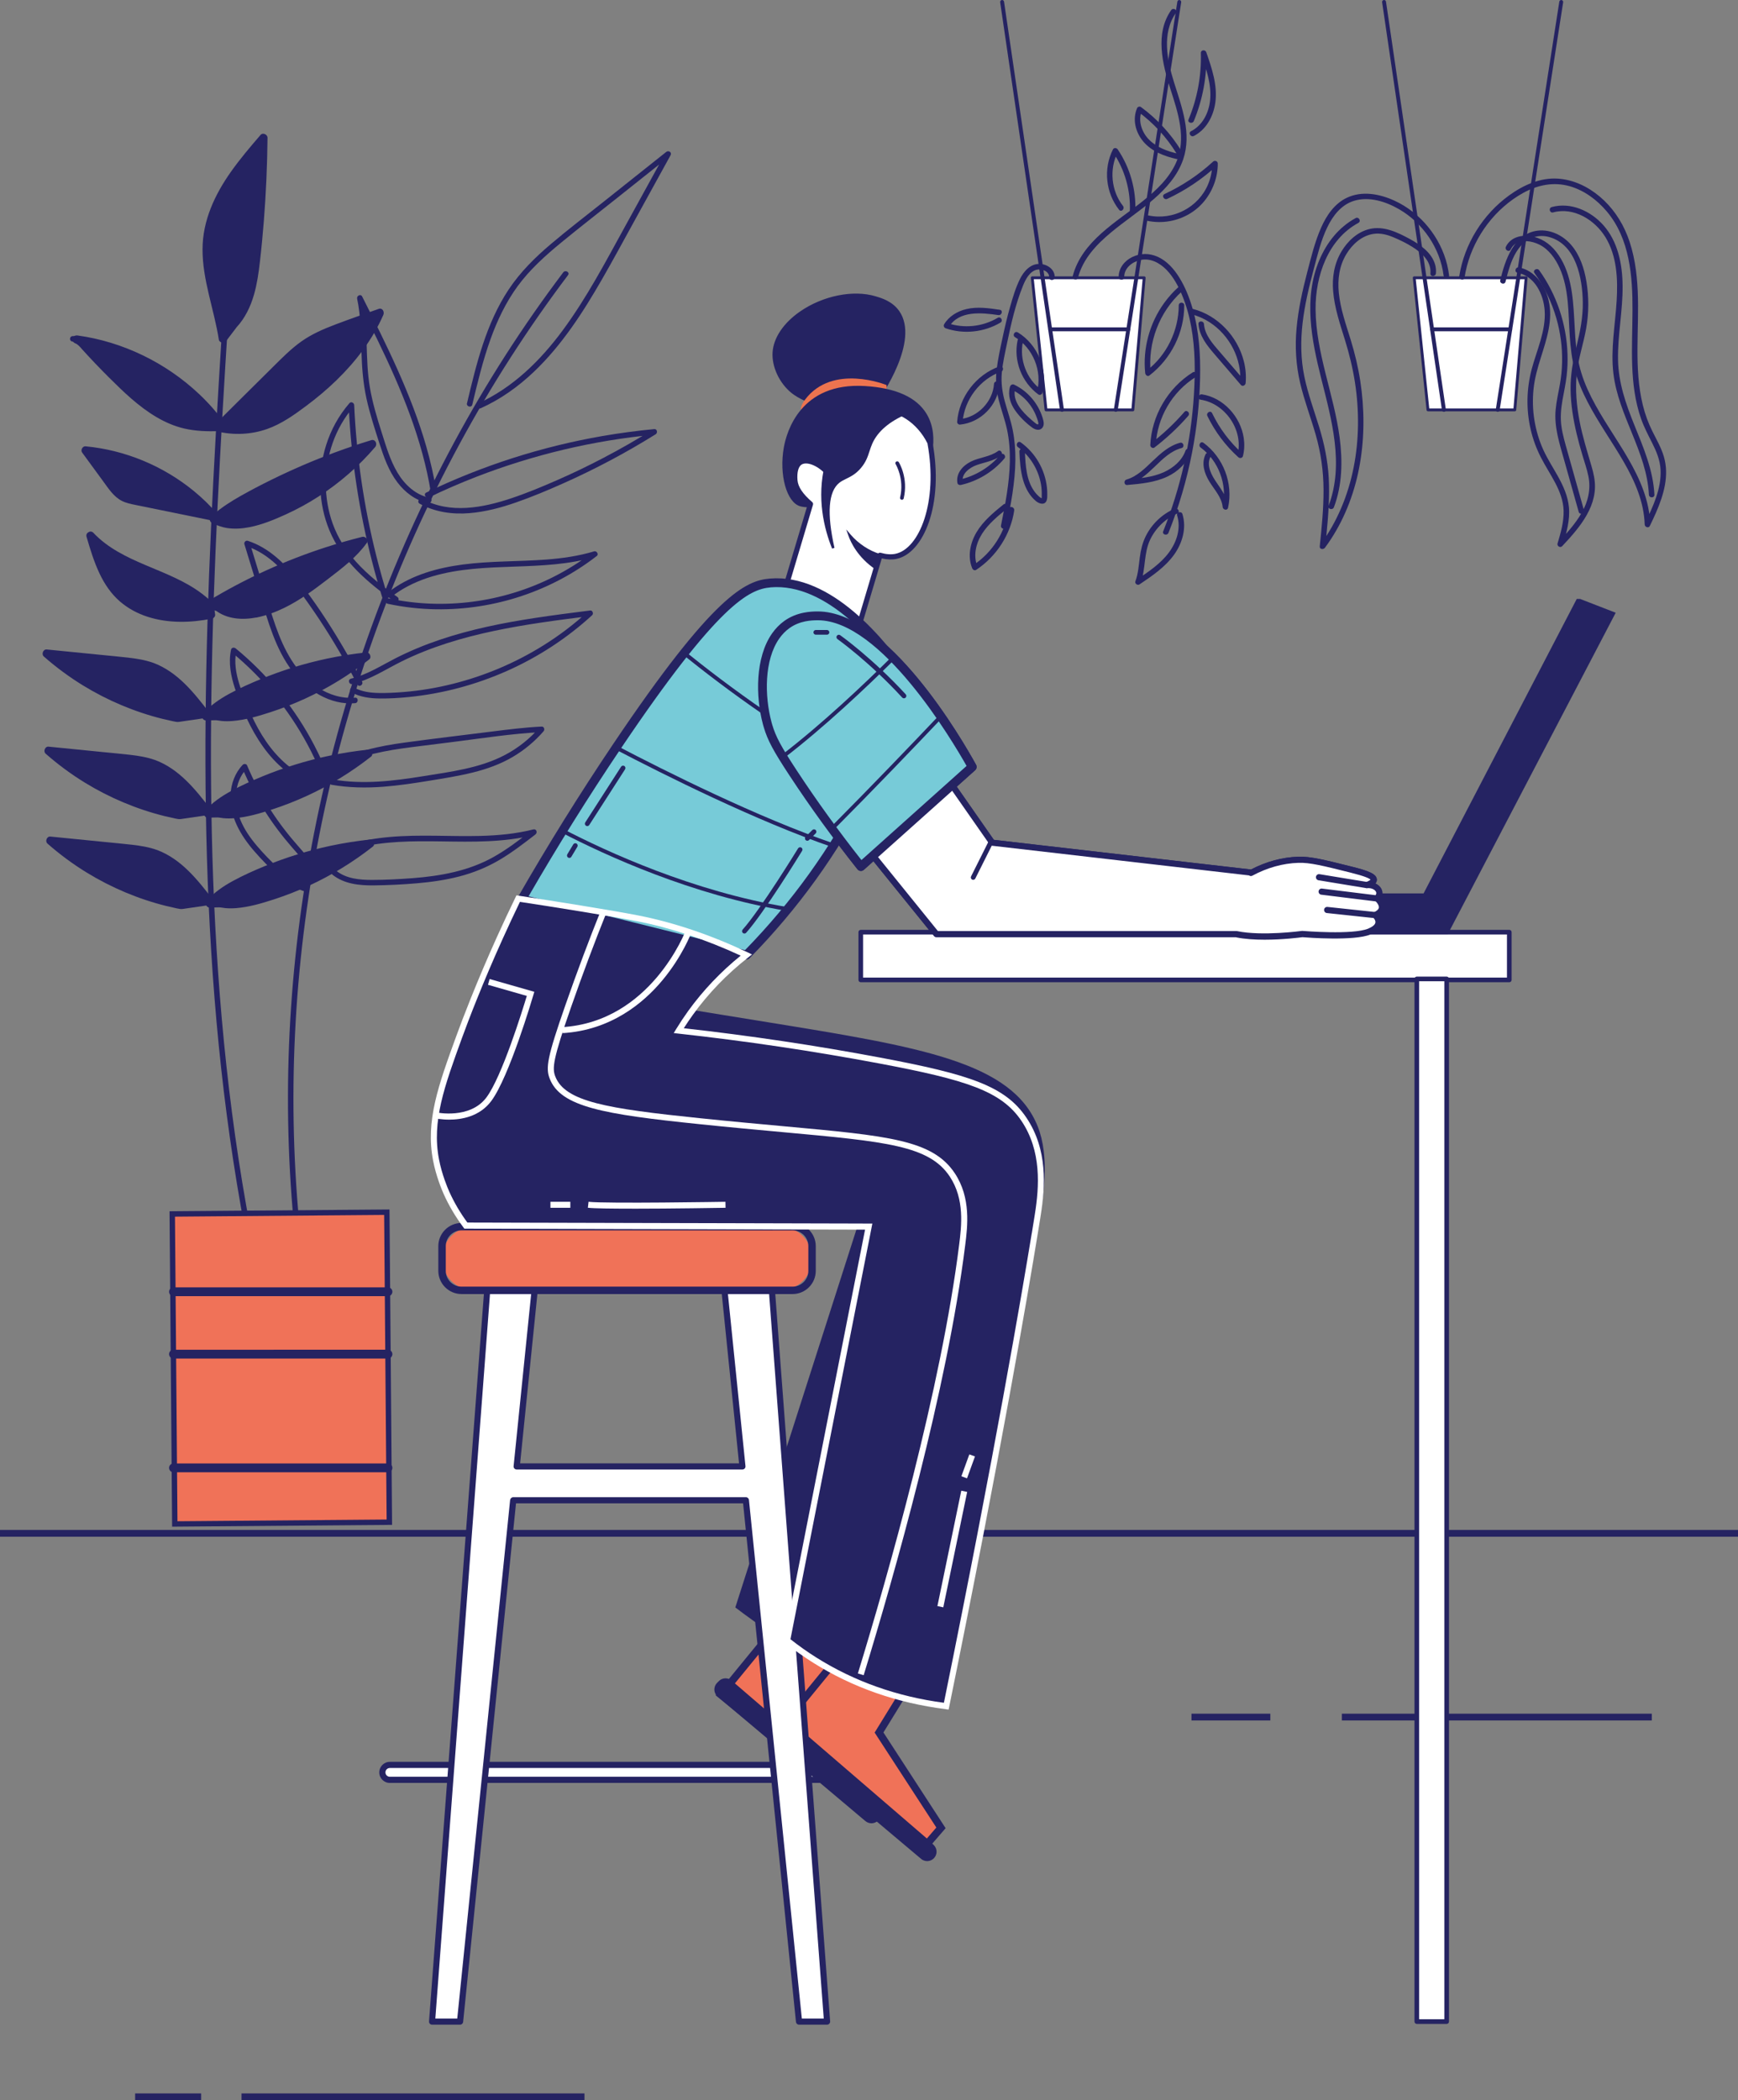 <?xml version="1.0" encoding="UTF-8"?><svg id="_レイヤー_2" xmlns="http://www.w3.org/2000/svg" viewBox="0 0 523.96 633"><rect x="0" y="0" width="523.96" height="633" fill="#808080" stroke="none"/><defs><style>.cls-1{fill:#252362;}.cls-1,.cls-2,.cls-3,.cls-4,.cls-5{stroke-width:0px;}.cls-2{fill:#f07258;}.cls-3{fill:#fff;}.cls-4{fill:#77cbd8;}.cls-5{fill:#ed744f;}</style></defs><g id="Layer_1"><g id="background_2"><rect class="cls-1" x="0" y="461.13" width="523.96" height="2.04"/><rect class="cls-1" x="404.54" y="516.51" width="93.44" height="2.04"/><path class="cls-3" d="m430.49,123.53h26.17c1.14-13.27,2.28-26.54,3.42-39.81h-33.74c1.38,13.27,2.77,26.54,4.15,39.81Z"/><path class="cls-1" d="m430.07,123.58l-4.15-39.81c-.01-.12.03-.24.11-.33.08-.09.2-.14.32-.14h33.74c.12,0,.23.05.32.14.08.09.12.21.11.33l-3.42,39.81c-.02.22-.2.39-.43.39h-26.17c-.22,0-.4-.17-.43-.38Zm29.54-39.42h-32.79s4.06,38.95,4.06,38.95h25.39s3.34-38.95,3.34-38.95Z"/><path class="cls-1" d="m451.52,124.12c.28,0,.53-.21.58-.5L471.25.68c.05-.32-.17-.62-.49-.67-.32-.05-.62.17-.67.49l-19.15,122.94c-.05.32.17.62.49.67.03,0,.06,0,.09,0Z"/><path class="cls-1" d="m435.3,124.12s.06,0,.09,0c.32-.05.54-.35.5-.67L417.84.5c-.05-.32-.34-.54-.67-.5-.32.05-.54.35-.5.67l18.04,122.94c.04.29.29.5.58.5Z"/><path class="cls-1" d="m431.74,99.85h23.56c.32,0,.59-.26.59-.59s-.26-.59-.59-.59h-23.56c-.32,0-.59.26-.59.59s.26.59.59.59Z"/><path class="cls-3" d="m315.35,123.53c8.72,0,17.45,0,26.17,0,1.14-13.27,2.28-26.54,3.42-39.81h-33.74c1.38,13.27,2.77,26.54,4.15,39.81Z"/><path class="cls-1" d="m314.92,123.58l-4.15-39.81c-.01-.12.03-.24.11-.33.08-.09.2-.14.32-.14h33.74c.12,0,.23.05.32.14.08.09.12.21.11.33l-3.42,39.81c-.02.22-.2.39-.43.39h-26.17c-.22,0-.4-.17-.43-.38Zm29.54-39.42h-32.79s4.06,38.95,4.06,38.95h25.39s3.34-38.95,3.34-38.95Z"/><path class="cls-1" d="m336.38,124.12c.28,0,.53-.21.58-.5L356.1.68c.05-.32-.17-.62-.49-.67-.32-.05-.62.17-.67.49l-19.15,122.94c-.05.32.17.62.49.67.03,0,.06,0,.09,0Z"/><path class="cls-1" d="m320.16,124.12s.06,0,.09,0c.32-.05.54-.35.5-.67L302.69.5c-.05-.32-.34-.54-.67-.5-.32.05-.54.35-.5.67l18.04,122.94c.04.29.29.5.58.5Z"/><path class="cls-1" d="m316.6,99.85h23.56c.32,0,.59-.26.59-.59s-.26-.59-.59-.59h-23.56c-.32,0-.59.26-.59.59s.26.59.59.59Z"/><path class="cls-1" d="m431.23,82.43c.34-3.71-2.71-6.33-5.58-8.1-1.73-1.07-3.58-1.97-5.44-2.76-1.93-.82-4.01-1.39-6.11-1.08-3.55.52-6.42,3.13-8.21,6.1-2.16,3.58-2.68,7.61-2.27,11.72.49,4.85,2.16,9.49,3.58,14.12,1.25,4.08,2.25,8.22,2.89,12.43,1.26,8.24,1.31,16.67-.11,24.89-1.4,8.09-4.29,15.96-8.8,22.84-.56.86-1.15,1.7-1.76,2.52-.43.58-1.64.49-1.55-.42.58-5.69,1.17-11.39,1.14-17.11-.03-5.64-.8-11.13-2.36-16.55-1.49-5.19-3.43-10.25-4.67-15.51-1.29-5.45-1.61-11.03-1.1-16.6.52-5.68,1.75-11.27,3.19-16.78,1.19-4.57,2.31-9.24,4.23-13.57,1.6-3.63,4.01-7.17,7.69-8.94,4.63-2.22,9.97-1.19,14.45.87,7.81,3.6,13.81,10.97,15.84,19.31.26,1.05.44,2.12.58,3.19.13,1.06-1.53,1.05-1.66,0-1.05-8.22-6.22-15.76-13.36-19.91-3.99-2.32-9.07-3.98-13.65-2.56-3.85,1.19-6.37,4.49-8.05,7.98-1.92,3.99-2.96,8.38-4.09,12.63-1.42,5.32-2.71,10.71-3.35,16.19-.62,5.43-.58,10.91.55,16.27,1.06,5.08,2.86,9.97,4.39,14.92,1.57,5.1,2.66,10.25,2.94,15.59.29,5.53-.11,11.07-.64,16.58-.13,1.33-.27,2.67-.4,4-.52-.14-1.03-.28-1.55-.42,5.08-6.88,8.39-14.87,10.07-23.24,1.69-8.45,1.74-17.23.43-25.74-.67-4.35-1.71-8.6-3.01-12.8-1.49-4.82-3.15-9.64-3.57-14.7-.35-4.19.32-8.33,2.49-11.97,1.87-3.15,4.81-5.91,8.45-6.79,4.28-1.04,8.49,1,12.17,3,3.14,1.7,6.62,4.12,7.64,7.75.24.85.31,1.75.23,2.63-.1,1.05-1.76,1.06-1.66,0h0Z"/><path class="cls-1" d="m452.29,84.45c1.45-6.06,4.09-14.08,11.33-14.94,3.77-.45,7.59,1.46,10.01,4.27,2.69,3.11,3.98,7.14,4.64,11.13.76,4.64.74,9.38-.07,14.02-.82,4.67-2.42,9.19-2.87,13.93-.45,4.68-.03,9.39.85,14,.89,4.63,2.29,9.1,3.61,13.62.62,2.11,1.12,4.3,1.05,6.52-.06,1.91-.49,3.79-1.2,5.56-1.49,3.71-4,6.88-6.64,9.84-.67.75-1.36,1.49-2.05,2.22-.57.6-1.62-.02-1.39-.81.95-3.22,1.93-6.52,1.83-9.91-.08-2.96-1.16-5.74-2.51-8.33-1.35-2.58-2.96-5.02-4.29-7.61-1.39-2.7-2.46-5.58-3.14-8.54-1.39-6.01-1.25-12.25.33-18.2,1.52-5.72,4.29-11.52,3.9-17.57-.31-4.89-2.97-10.45-8.21-11.45-1.05-.2-.6-1.8.44-1.6,4.83.92,7.87,5.37,8.95,9.89,1.41,5.89-.6,11.74-2.35,17.33-.96,3.07-1.85,6.17-2.18,9.38-.33,3.12-.25,6.31.25,9.41.51,3.1,1.4,6.16,2.71,9.02,1.26,2.74,2.9,5.27,4.37,7.9,1.62,2.91,3.01,5.98,3.33,9.33.37,3.88-.74,7.72-1.83,11.4-.46-.27-.92-.54-1.39-.81,2.59-2.75,5.17-5.58,7.06-8.88,1.95-3.41,2.82-7.14,2.03-11.03-.44-2.15-1.17-4.24-1.8-6.35-.63-2.12-1.22-4.24-1.73-6.39-1.03-4.33-1.76-8.77-1.84-13.23-.08-4.48.7-8.78,1.77-13.11,1.09-4.43,1.98-8.8,1.91-13.39-.11-7.2-1.99-17.31-10.07-19.61-3.22-.92-6.4.13-8.59,2.61-2.1,2.37-3.21,5.54-4.04,8.54-.21.76-.4,1.52-.59,2.28-.25,1.04-1.85.6-1.6-.44h0Z"/><path class="cls-1" d="m439.93,83.22c1.55-9.72,7.13-18.64,15.1-24.38,4.24-3.06,9.32-5.35,14.65-5,4.69.31,9.05,2.42,12.61,5.42,3.73,3.14,6.54,7.24,8.32,11.77,2.09,5.32,2.87,11.05,3.12,16.73.51,11.43-1.23,23.11,1.54,34.35.67,2.74,1.63,5.38,2.89,7.9,1.24,2.49,2.66,4.93,3.45,7.62,1.7,5.75-.09,11.64-2.4,16.94-.58,1.33-1.2,2.64-1.83,3.94-.37.78-1.52.35-1.55-.42-.21-6.81-2.98-13.09-6.33-18.9-3.48-6.03-7.58-11.7-10.8-17.88-1.59-3.05-2.97-6.24-3.89-9.56-.94-3.42-1.33-6.96-1.57-10.49-.47-6.8-.18-14.16-3.06-20.5-1.29-2.84-3.24-5.61-6.1-7.03-2.19-1.09-5.42-1.69-7.5-.04-.51.4-.87.93-1.16,1.51-.47.96-1.9.12-1.43-.84,1.35-2.76,4.43-3.61,7.28-3.21,3.17.44,5.87,2.19,7.83,4.68,4.51,5.71,5.09,13.23,5.49,20.23.21,3.72.34,7.46.93,11.14.56,3.51,1.62,6.9,3.08,10.14,2.97,6.6,7.2,12.53,10.95,18.69,3.64,5.99,6.9,12.37,7.75,19.42.11.88.17,1.76.19,2.64-.52-.14-1.03-.28-1.55-.42,2.41-5.02,4.99-10.46,4.67-16.18-.16-2.84-1.23-5.42-2.5-7.93-1.21-2.4-2.45-4.75-3.35-7.29-3.68-10.47-2.64-21.77-2.6-32.66.04-10.32-.81-21.67-7.77-29.9-2.93-3.46-6.75-6.32-11.15-7.58-4.85-1.39-9.71-.39-14.07,2.03-8.34,4.63-14.53,12.87-16.94,22.08-.29,1.13-.53,2.27-.71,3.42-.17,1.05-1.77.6-1.6-.44h0Z"/><path class="cls-1" d="m337.25,83.49c-.02-2.62,1.7-4.83,3.99-5.97,2.49-1.25,5.23-1.26,7.76-.13,2.77,1.24,4.89,3.64,6.47,6.17,1.82,2.9,3.11,6.17,4.06,9.45,1.98,6.82,2.42,14,2.26,21.07-.17,7.47-.99,14.93-2.4,22.26-1.6,8.29-3.99,16.41-7.12,24.25-.39.98-2,.55-1.6-.44,5.26-13.16,8.42-27.15,9.27-41.31.4-6.75.4-13.62-.81-20.29-.59-3.27-1.48-6.5-2.76-9.57-1.15-2.76-2.61-5.5-4.71-7.66-2.05-2.09-4.88-3.62-7.87-2.95-2.46.55-4.89,2.41-4.87,5.13,0,1.07-1.65,1.07-1.66,0h0Z"/><path class="cls-1" d="m356.47,154.95c1.31,4.19-.02,8.76-2.52,12.24-2.72,3.77-6.63,6.41-10.44,8.96-.58.39-1.47-.26-1.22-.94.87-2.35,1.01-4.84,1.34-7.3.29-2.19.79-4.29,1.77-6.28,1.81-3.67,4.95-6.68,8.7-8.3.97-.42,1.82,1.01.84,1.43-3.59,1.55-6.51,4.36-8.2,7.89-1.96,4.1-1.3,8.8-2.85,13.01-.41-.31-.81-.62-1.22-.94,3.51-2.34,7.17-4.76,9.72-8.19,2.34-3.15,3.7-7.27,2.49-11.14-.32-1.02,1.28-1.46,1.6-.44h0Z"/><path class="cls-1" d="m362.8,133.45c6.03,4.42,9.03,12.27,7.43,19.58-.21.97-1.55.65-1.63-.22-.29-2.96-2.53-5.24-4.01-7.67-1.5-2.46-2.48-5.48-1.14-8.22.47-.96,1.9-.12,1.43.84-1.27,2.6.42,5.55,1.88,7.68,1.56,2.28,3.22,4.53,3.5,7.37-.54-.07-1.09-.15-1.63-.22,1.42-6.53-1.28-13.75-6.67-17.7-.85-.62-.03-2.06.84-1.43h0Z"/><path class="cls-1" d="m358.99,136.27c-1.17,3.33-3.87,5.85-7.01,7.35-3.8,1.81-8.04,2.19-12.18,2.56-.95.08-1.09-1.37-.22-1.63,3.22-.94,5.62-3.41,7.98-5.66,2.39-2.28,4.93-4.58,8.2-5.44,1.03-.27,1.47,1.33.44,1.6-3.24.85-5.67,3.28-8.01,5.53-2.39,2.3-4.91,4.62-8.17,5.57-.07-.54-.15-1.09-.22-1.63,3.75-.33,7.68-.64,11.15-2.24,2.81-1.3,5.38-3.45,6.44-6.44.35-1,1.96-.57,1.6.44h0Z"/><path class="cls-1" d="m362.37,118.86c6.46.98,11.64,6.77,12.58,13.13.27,1.83.21,3.66-.23,5.46-.16.63-.94.77-1.39.37-3.88-3.5-7.06-7.74-9.34-12.45-.46-.96.97-1.8,1.43-.84,2.22,4.59,5.29,8.7,9.08,12.11-.46.12-.92.24-1.39.37,1.81-7.37-3.73-15.42-11.19-16.55-1.05-.16-.6-1.76.44-1.6h0Z"/><path class="cls-1" d="m360.41,113.68c-7.01,4.38-11.6,12.24-11.97,20.5-.42-.24-.83-.48-1.25-.72,3.6-2.76,6.9-5.89,9.88-9.31.7-.81,1.87.37,1.17,1.17-3.08,3.53-6.5,6.72-10.21,9.57-.5.39-1.27-.14-1.25-.72.4-8.85,5.28-17.23,12.79-21.93.91-.57,1.74.87.84,1.43h0Z"/><path class="cls-1" d="m359.58,93.1c7.53,1.91,13.53,8.33,15.41,15.81.54,2.13.73,4.35.54,6.54-.06.65-.91,1.18-1.42.59-2.69-3.14-5.39-6.27-8.08-9.41-2.23-2.6-4.46-5.41-4.73-8.96-.08-1.06,1.58-1.06,1.66,0,.25,3.33,2.69,5.98,4.76,8.39,2.52,2.93,5.04,5.87,7.56,8.8-.47.2-.94.39-1.42.59.61-7.21-3.17-14.42-9.21-18.33-1.7-1.1-3.56-1.92-5.52-2.42-1.03-.26-.6-1.86.44-1.6h0Z"/><path class="cls-1" d="m356.3,87.84c-6.81,6.17-10.35,15.49-9.39,24.63l-1.25-.72c6.05-4.63,9.69-12.12,9.7-19.72,0-1.07,1.66-1.07,1.66,0,0,8.24-3.99,16.16-10.52,21.15-.56.43-1.19-.17-1.25-.72-.78-7.39,1.32-15.04,5.66-21.07,1.24-1.72,2.64-3.31,4.21-4.73.79-.72,1.97.45,1.17,1.17h0Z"/><path class="cls-1" d="m323.4,83.2c2.79-10.59,13.3-16.32,21.26-22.7,3.93-3.15,7.76-6.73,9.86-11.4,3.29-7.31.6-15.2-1.7-22.36-2.4-7.49-4.66-16.66.25-23.68.61-.87,2.05-.04,1.43.84-4.31,6.16-2.64,14.26-.56,20.92,2.33,7.44,5.4,15.43,2.76,23.21-1.66,4.88-5.16,8.78-9,12.09-4.07,3.5-8.57,6.46-12.7,9.89-4.4,3.65-8.51,7.96-10,13.63-.27,1.03-1.87.59-1.6-.44h0Z"/><path class="cls-1" d="m354.66,46.2c-3-4.87-6.92-9.14-11.53-12.52.38-.1.76-.2,1.13-.3-1.26,2.87-.1,6.33,1.96,8.52,2.35,2.49,5.68,3.7,8.94,4.43,1.04.23.6,1.83-.44,1.6-3.71-.83-7.59-2.32-10.09-5.32-2.32-2.79-3.3-6.65-1.81-10.06.17-.38.8-.54,1.13-.3,4.85,3.55,8.97,8,12.13,13.12.56.91-.87,1.75-1.43.84h0Z"/><path class="cls-1" d="m358.31,36.03c2.64-6.35,3.91-13.18,3.72-20.06-.03-.97,1.33-1.07,1.63-.22,1.69,4.86,3.45,10,2.72,15.22-.57,4.06-2.71,8.1-6.47,10.01-.95.48-1.79-.95-.84-1.43,3.43-1.74,5.32-5.48,5.73-9.2.53-4.87-1.17-9.64-2.74-14.16.54-.07,1.09-.15,1.63-.22.19,7.01-1.1,14.02-3.78,20.5-.4.97-2.01.55-1.6-.44h0Z"/><path class="cls-1" d="m340.61,63.81c.29-6.36-1.5-12.67-5.08-17.94h1.43c-2.59,5.12-1.97,11.69,1.59,16.2.65.83-.51,2.01-1.17,1.17-4.05-5.13-4.81-12.37-1.85-18.21.3-.59,1.11-.48,1.43,0,3.72,5.49,5.6,12.15,5.3,18.78-.05,1.06-1.71,1.07-1.66,0h0Z"/><path class="cls-1" d="m351.06,58.49c5.35-2.49,10.3-5.78,14.65-9.78.52-.48,1.42-.15,1.42.59,0,4.09-1.45,8.07-4.01,11.25-2.58,3.2-6.35,5.36-10.39,6.09-2.33.42-4.7.38-7.02-.12-1.04-.23-.6-1.83.44-1.6,7.46,1.62,15.2-2.41,18.1-9.47.8-1.95,1.21-4.04,1.21-6.14.47.2.94.39,1.42.59-4.45,4.09-9.51,7.48-14.98,10.04-.96.45-1.8-.98-.84-1.43h0Z"/><path class="cls-1" d="m316.3,83.59c.06-1.8-2.14-2.62-3.64-2.32-2.23.44-3.5,2.96-4.26,4.85-2.25,5.56-3.6,11.5-4.81,17.35-.61,2.94-1.3,5.91-1.57,8.91-.27,3,.14,5.86.94,8.75.78,2.82,1.77,5.58,2.34,8.45.59,2.94.83,5.95.81,8.95-.05,6.84-1.39,13.6-2.73,20.28-.21,1.05-1.81.6-1.6-.44,1.27-6.33,2.53-12.71,2.66-19.19.06-3.25-.16-6.5-.84-9.68-.65-3.02-1.74-5.92-2.5-8.91-.78-3.07-1.01-6.12-.63-9.27.39-3.18,1.09-6.33,1.76-9.46.67-3.15,1.4-6.29,2.29-9.39.81-2.83,1.67-5.76,2.99-8.41,1.14-2.28,3.12-4.57,5.89-4.51,2.24.05,4.64,1.58,4.56,4.04-.04,1.06-1.7,1.07-1.66,0h0Z"/><path class="cls-1" d="m305.76,153.85c-1.08,7.26-5.35,13.86-11.46,17.9-.49.33-1.03-.03-1.22-.5-1.44-3.53-.6-7.6,1.3-10.8,2.01-3.39,5.1-5.94,8.12-8.39.82-.67,2,.5,1.17,1.17-2.79,2.27-5.67,4.6-7.62,7.67-1.85,2.93-2.71,6.61-1.37,9.91-.41-.17-.81-.33-1.22-.5,5.77-3.82,9.68-10.08,10.69-16.91.16-1.05,1.76-.6,1.6.44h0Z"/><path class="cls-1" d="m307.72,133.33c4.43,3.18,7.31,8.17,7.9,13.59.07.63.1,1.26.1,1.89,0,.66.04,1.45-.2,2.07-.59,1.49-2.24.95-3.18.18-1.95-1.59-3.16-3.88-3.87-6.26-.83-2.82-1.03-5.79-1.15-8.71-.04-1.07,1.61-1.07,1.66,0,.17,4.12.41,8.88,3.05,12.28.29.38.62.73.97,1.06.19.18.38.35.59.5.08.06.16.11.24.16.22.11.27.03.16.16.11-.13.06-.64.06-.81,0-.24.01-.49.01-.74,0-.59-.04-1.19-.1-1.78-.25-2.25-.98-4.46-2.07-6.45-1.23-2.24-2.93-4.22-5.01-5.71-.86-.62-.03-2.06.84-1.43h0Z"/><path class="cls-1" d="m302.78,138.21c-3.36,3.99-8.03,6.82-13.12,7.96-.41.09-.94-.12-1.02-.58-.52-2.87,1.59-5.24,4.01-6.45,2.64-1.32,5.77-1.41,8.2-3.18.86-.63,1.69.81.84,1.43-2.17,1.58-4.87,1.92-7.33,2.81-1.96.71-4.55,2.54-4.11,4.95-.34-.19-.68-.39-1.02-.58,4.84-1.09,9.19-3.74,12.39-7.54.69-.82,1.86.36,1.17,1.17h0Z"/><path class="cls-1" d="m305.72,115.93c4.07,1.93,7.23,5.61,8.57,9.91.32,1.03.71,2.39-.19,3.25-.86.82-2.1.38-2.94-.23-1.91-1.4-3.71-3.17-5.09-5.11-1.47-2.07-2.28-4.56-1.62-7.08.27-1.03,1.87-.59,1.6.44-.98,3.77,2.18,7.05,4.77,9.32.35.31.71.62,1.07.91.17.14.82.7,1.06.55.34-.2-.36-1.93-.46-2.2-.6-1.68-1.54-3.26-2.7-4.6-1.37-1.57-3.02-2.83-4.9-3.72-.96-.46-.12-1.89.84-1.43h0Z"/><path class="cls-1" d="m301.82,112c-6.36,2.25-11.09,8.43-11.61,15.15l-.83-.83c5.34-.49,9.93-5.24,10.28-10.58.07-1.06,1.73-1.07,1.66,0-.41,6.31-5.65,11.66-11.94,12.24-.42.04-.86-.41-.83-.83.58-7.51,5.73-14.24,12.83-16.75,1.01-.36,1.44,1.24.44,1.6h0Z"/><path class="cls-1" d="m306.84,100.18c6.06,3.69,9.18,11.35,7.42,18.22-.12.48-.78.81-1.22.5-5.04-3.7-7.56-10.2-6.26-16.33.22-1.04,1.82-.6,1.6.44-1.13,5.34,1.09,11.22,5.5,14.46l-1.22.5c1.57-6.15-1.23-13.05-6.66-16.35-.91-.55-.08-1.99.84-1.43h0Z"/><path class="cls-1" d="m301.63,97.22c-4.93,2.93-11.07,3.59-16.5,1.74-.5-.17-.79-.74-.5-1.22,1.45-2.41,3.97-3.93,6.66-4.57,3.34-.8,6.79-.29,10.13.2,1.05.15.6,1.75-.44,1.6-4.98-.72-11.86-1.48-14.92,3.61-.17-.41-.33-.81-.5-1.22,5.03,1.72,10.65,1.15,15.22-1.57.92-.55,1.75.89.84,1.43h0Z"/><path class="cls-1" d="m409.53,67.17c-9.22,4.97-12.99,16.09-12.92,26.03.1,13.23,5.53,25.65,7.25,38.65.93,7.03.81,14.32-1.72,21.03-.37.99-1.98.56-1.6-.44,4.73-12.53.88-26-2.24-38.41-2.92-11.63-5.38-24.09-.58-35.57,2.21-5.28,5.86-9.97,10.96-12.72.94-.51,1.78.93.84,1.43h0Z"/><path class="cls-1" d="m464.03,81.46c5.26,7.33,8.23,16.23,8.53,25.24.08,2.21-.01,4.43-.27,6.64-.29,2.47-.83,4.9-1.26,7.34-.45,2.58-.67,5.17-.31,7.77.36,2.61,1.13,5.15,1.84,7.68,1.66,5.9,3.31,11.79,4.97,17.69.29,1.03-1.31,1.47-1.6.44-1.46-5.19-2.91-10.37-4.37-15.56-1.4-4.99-3.08-10.02-2.57-15.27.24-2.5.8-4.96,1.25-7.43.41-2.28.65-4.57.69-6.89.09-4.48-.51-8.95-1.75-13.25-1.4-4.86-3.63-9.45-6.58-13.56-.62-.87.81-1.7,1.43-.84h0Z"/><path class="cls-1" d="m467.79,62.41c5.74-1.57,11.73,1.15,15.56,5.44,4.41,4.95,5.75,11.75,5.82,18.2.09,7.49-1.51,14.88-1.38,22.37.12,6.92,2.34,13.3,4.91,19.65,2.74,6.78,5.69,13.63,6.06,21.03.05,1.07-1.61,1.06-1.66,0-.64-12.9-9.18-23.77-10.7-36.5-.88-7.33.54-14.65.98-21.95.39-6.46.1-13.49-3.38-19.16-3.19-5.2-9.56-9.17-15.77-7.47-1.03.28-1.47-1.32-.44-1.6h0Z"/><path class="cls-1" d="m70.39,97.82c4.8-5.12,6.01-12.55,6.79-19.52,1.37-12.2,2.11-24.48,2.22-36.76-7.63,8.85-15.61,18.45-16.92,30.06-1.16,10.26,3.12,20.27,4.68,30.47l3.23-4.25Z"/><path class="cls-1" d="m69.52,96.95c4.4-4.74,5.58-11.48,6.32-17.68.94-8,1.57-16.04,1.95-24.09.21-4.54.34-9.09.38-13.64.7.29,1.4.58,2.11.87-5.25,6.08-10.56,12.35-13.88,19.74-1.62,3.61-2.65,7.51-2.84,11.47-.21,4.44.53,8.83,1.49,13.15,1.11,4.99,2.52,9.91,3.31,14.97-.75-.1-1.5-.2-2.25-.29,1.08-1.42,2.15-2.84,3.23-4.25.4-.53,1.06-.81,1.69-.44.52.31.85,1.15.44,1.69-1.08,1.42-2.15,2.84-3.23,4.25-.31.4-.69.67-1.23.59-.44-.07-.95-.4-1.03-.88-1.42-9.15-4.97-18.02-4.92-27.38.04-8.57,3.7-16.39,8.57-23.27,2.74-3.87,5.81-7.49,8.91-11.08.71-.83,2.12-.15,2.11.87-.08,8.37-.45,16.73-1.11,25.08-.33,4.12-.71,8.23-1.19,12.33-.38,3.3-.85,6.62-1.77,9.82-1.04,3.65-2.71,7.12-5.31,9.92-1.08,1.17-2.82-.58-1.74-1.74Z"/><path class="cls-1" d="m25.44,104.18c3.52,3.9,7.18,7.68,10.97,11.32,5.55,5.33,11.68,10.53,19.15,12.37,3.43.84,6.98.93,10.52.82l-.14.17c5.19,1.24,10.78.76,15.69-1.33,2.8-1.19,5.36-2.88,7.83-4.64,10.44-7.46,19.92-16.86,25.04-28.63-3.16,1.13-6.32,2.26-9.47,3.4-4.53,1.62-9.12,3.28-13.1,5.99-2.88,1.96-5.38,4.44-7.86,6.89-5.6,5.56-11.2,11.11-16.81,16.67l-.65.81c-10.33-13.91-26.43-23.41-43.6-25.73.93.33,1.73,1.14,2.42,1.9Z"/><path class="cls-1" d="m26.32,103.31c4.4,4.87,8.98,9.62,13.86,14.01,4.29,3.86,9.1,7.46,14.72,9.09,3.64,1.06,7.43,1.16,11.19,1.04,1.17-.03,1.49,1.33.87,2.11-.05.06-.09.11-.14.17-.18-.69-.36-1.37-.54-2.06,4.12.96,8.44.81,12.49-.41,4.13-1.24,7.73-3.71,11.18-6.23,6.24-4.57,12.1-9.86,16.78-16.04,2.66-3.51,4.95-7.31,6.72-11.35.46.6.93,1.21,1.39,1.81-3.86,1.38-7.73,2.75-11.58,4.16-3.48,1.27-6.94,2.67-10.07,4.69-3.14,2.02-5.79,4.69-8.43,7.31-3,2.97-5.99,5.94-8.99,8.92l-4.89,4.85c-1.16,1.15-2.36,2.25-3.38,3.52-.55.68-1.52.31-1.94-.25-7.92-10.62-19.3-18.62-31.9-22.67-3.57-1.15-7.24-1.98-10.96-2.49.22-.79.44-1.59.66-2.38,1.2.47,2.1,1.28,2.96,2.22,1.07,1.17-.67,2.92-1.74,1.74-.53-.58-1.12-1.29-1.87-1.58-1.5-.59-.91-2.59.66-2.38,13.67,1.88,26.63,8.21,36.66,17.66,2.81,2.65,5.37,5.55,7.67,8.64-.65-.08-1.29-.17-1.94-.25.88-1.1,1.9-2.05,2.89-3.04,1.5-1.49,3-2.97,4.49-4.46,3.03-3,6.06-6.01,9.09-9.01,2.76-2.73,5.49-5.52,8.67-7.77,3.14-2.22,6.7-3.75,10.29-5.11,4.3-1.63,8.66-3.13,12.99-4.68,1.13-.4,1.78.93,1.39,1.81-3.26,7.45-8.28,14.02-14.09,19.67-2.94,2.86-6.1,5.49-9.39,7.94-3.57,2.67-7.28,5.26-11.5,6.77-4.78,1.7-10.04,1.94-14.97.79-.99-.23-1.09-1.38-.54-2.06.05-.06.09-.11.14-.17.29.7.58,1.4.87,2.11-3.54.11-7.12.01-10.59-.8-2.93-.69-5.74-1.91-8.33-3.44-5.42-3.19-10.01-7.65-14.44-12.06-2.79-2.78-5.51-5.64-8.16-8.57-1.06-1.18.68-2.93,1.74-1.74Z"/><path class="cls-1" d="m65.23,155.9c-.19-.04-.38-.08-.57-.12.1.11.2.22.29.34h.03c-.18.16-.35.31-.53.47l1.27.53c4.68,1.96,10.05.69,14.81-1.07,12.23-4.54,23.25-12.26,31.7-22.2-13.14,4.02-25.87,9.4-37.9,16.03-3.19,1.76-6.36,3.63-9.1,6.03Z"/><path class="cls-1" d="m64.91,157.09c-.19-.04-.38-.08-.57-.12.4-.69.8-1.37,1.2-2.06.1.11.2.22.29.34-.29-.12-.58-.24-.87-.36.01,0,.02,0,.03,0,1.02,0,1.7,1.38.87,2.11-.18.16-.35.31-.53.47-.18-.69-.36-1.37-.54-2.06,1.09.45,2.16.92,3.31,1.18,1.8.41,3.7.37,5.52.1,3.72-.57,7.32-1.99,10.75-3.51,6.59-2.94,12.78-6.8,18.27-11.47,3.14-2.67,6.06-5.59,8.73-8.72.4.69.8,1.37,1.2,2.06-12.92,3.96-25.42,9.22-37.27,15.72-3.21,1.76-6.41,3.61-9.19,6.02-1.19,1.03-2.95-.7-1.74-1.74,2.53-2.19,5.35-3.98,8.26-5.62,3.02-1.7,6.09-3.3,9.2-4.83,6.22-3.06,12.6-5.81,19.1-8.22,3.62-1.34,7.29-2.58,10.98-3.71,1.26-.39,1.95,1.18,1.2,2.06-4.92,5.77-10.69,10.8-17.06,14.91-3.14,2.03-6.42,3.83-9.82,5.38-3.52,1.61-7.19,3.12-11,3.87-2.27.45-4.57.6-6.86.25-1.5-.23-2.85-.78-4.24-1.35-.79-.33-1.3-1.37-.54-2.06.17-.16.35-.31.53-.47l.87,2.11c-.55,0-.86-.31-1.2-.7-.82-.94-.03-2.31,1.2-2.06.19.04.38.08.57.12,1.55.32.9,2.7-.66,2.38Z"/><path class="cls-1" d="m25.78,135.75c2.39,3.26,4.78,6.53,7.17,9.79,1.23,1.68,2.53,3.42,4.39,4.36,1.05.53,2.23.77,3.38,1.01l23.94,4.88c-9.76-11.31-24-18.66-38.88-20.03Z"/><path class="cls-1" d="m26.85,135.13l5.46,7.45c1.48,2.01,2.91,4.56,5.08,5.92,1.19.75,2.58.99,3.94,1.27,1.48.3,2.96.6,4.44.9,3,.61,6.01,1.22,9.01,1.84l10.22,2.08c-.4.69-.8,1.37-1.2,2.06-7.49-8.65-17.54-14.94-28.57-17.94-3.09-.84-6.24-1.43-9.43-1.73-.66-.06-1.23-.52-1.23-1.23,0-.62.57-1.3,1.23-1.23,11.94,1.13,23.36,5.89,32.64,13.48,2.56,2.1,4.94,4.41,7.11,6.92.82.94.03,2.31-1.2,2.06-6.23-1.27-12.46-2.54-18.69-3.81-1.57-.32-3.14-.64-4.71-.96-1.44-.29-2.89-.57-4.21-1.24-2.48-1.26-4.05-3.74-5.64-5.91-2.12-2.89-4.24-5.78-6.35-8.68-.39-.54-.09-1.38.44-1.69.63-.37,1.29-.1,1.69.44Z"/><path class="cls-1" d="m77.02,184.91c8.29-1.62,15.31-6.92,22.01-12.07,3.82-2.94,7.7-5.93,10.49-9.85-16.27,4.05-31.93,10.59-46.26,19.3l2.46.72c3.08,2.46,7.43,2.66,11.3,1.9Z"/><path class="cls-1" d="m76.69,183.72c4.95-.99,9.44-3.29,13.62-6.05,4.23-2.78,8.32-5.9,12.2-9.16,2.18-1.84,4.27-3.83,5.95-6.15.46.6.93,1.21,1.39,1.81-12.61,3.15-24.84,7.77-36.37,13.77-3.26,1.7-6.45,3.5-9.59,5.41-.1-.75-.2-1.5-.29-2.25.66.19,1.31.39,1.97.58,1.04.3,1.82,1.07,2.82,1.5,2.58,1.13,5.6,1.06,8.31.54.65-.12,1.33.18,1.52.86.17.6-.2,1.39-.86,1.52-4.32.82-8.92.57-12.5-2.22.18.11.36.21.54.32-.82-.24-1.64-.48-2.46-.72-1.02-.3-1.21-1.7-.29-2.25,11.25-6.83,23.31-12.34,35.84-16.37,3.54-1.14,7.11-2.15,10.71-3.05.96-.24,2.06.89,1.39,1.81-3.15,4.38-7.45,7.62-11.69,10.88-4.18,3.2-8.43,6.38-13.18,8.7-2.66,1.3-5.46,2.33-8.37,2.92-1.55.31-2.21-2.07-.66-2.38Z"/><path class="cls-1" d="m27.28,161.45c1.9,6.52,3.97,13.34,8.82,18.09,6.96,6.84,17.96,7.65,27.53,5.71l-.35-2.64c-9.89-9.94-26.39-10.95-35.99-21.16Z"/><path class="cls-1" d="m28.47,161.13c1.79,6.15,3.7,12.73,8.34,17.39,4.24,4.26,10.24,6.09,16.13,6.38,3.47.17,6.95-.14,10.36-.82-.3.4-.6.79-.91,1.19-.12-.88-.24-1.76-.35-2.64.12.29.24.58.36.87-7.86-7.85-19.38-9.94-28.7-15.47-2.66-1.58-5.16-3.45-7.29-5.7-1.09-1.15.65-2.9,1.74-1.74,8.85,9.34,22.74,10.74,32.76,18.37.71.54,1.41,1.1,2.08,1.7.63.57,1.4,1.12,1.52,2,.12.87.23,1.74.35,2.6.07.5-.43,1.09-.91,1.19-6.39,1.28-13.24,1.47-19.5-.57-3.05-.99-5.89-2.52-8.32-4.62-2.63-2.28-4.62-5.23-6.1-8.36-1.69-3.56-2.84-7.34-3.94-11.12-.44-1.53,1.93-2.18,2.38-.66Z"/><path class="cls-1" d="m62.14,215.89l3.1-.06c3.79.77,7.72-.02,11.46-1.03,12.23-3.31,23.78-9.11,33.74-16.93-13.09,1.4-25.94,5.08-37.79,10.83-3.85,1.86-7.67,4.01-10.51,7.2Z"/><path class="cls-1" d="m62.14,214.66c.78-.02,1.56-.03,2.34-.05,1.28-.03,2.53.28,3.82.29,3.81.03,7.58-1.08,11.19-2.2,6.95-2.14,13.63-5.1,19.9-8.79,3.54-2.08,6.94-4.39,10.17-6.92.29.7.58,1.4.87,2.11-13.44,1.46-26.8,5.31-38.84,11.49-3.16,1.62-6.19,3.51-8.58,6.17-1.06,1.18-2.8-.57-1.74-1.74,2.2-2.45,4.96-4.33,7.84-5.9,3.05-1.66,6.24-3.09,9.45-4.41,6.48-2.67,13.2-4.75,20.05-6.2,3.91-.83,7.86-1.44,11.83-1.87,1.02-.11,1.69,1.46.87,2.11-5.96,4.67-12.42,8.65-19.3,11.81-3.41,1.56-6.91,2.94-10.48,4.1-3.7,1.2-7.53,2.34-11.43,2.65-1.11.09-2.22.1-3.33-.01-.74-.07-1.28-.23-1.86-.22-.92.02-1.84.04-2.76.06-1.59.03-1.59-2.43,0-2.47Z"/><path class="cls-1" d="m45.91,200.98c-3.06-1.13-6.34-1.46-9.59-1.78-7.42-.74-14.83-1.48-22.25-2.22,11.12,9.8,24.88,16.58,39.43,19.43l8.36-1.22c-4.41-5.72-9.17-11.71-15.95-14.21Z"/><path class="cls-1" d="m45.59,202.17c-2.41-.87-4.93-1.28-7.46-1.55-2.61-.28-5.23-.53-7.84-.79-5.4-.54-10.8-1.08-16.21-1.62.29-.7.58-1.4.87-2.11,8.53,7.5,18.61,13.2,29.42,16.67,3.1,1,6.26,1.81,9.46,2.44h-.66c2.79-.4,5.57-.81,8.36-1.21-.25.6-.49,1.21-.74,1.81-4.13-5.35-8.67-11.19-15.21-13.64-.62-.23-1.05-.83-.86-1.52.16-.6.89-1.1,1.52-.86,7.23,2.71,12.12,8.85,16.69,14.78.45.59,0,1.71-.74,1.81-1.84.27-3.68.54-5.52.8-.89.13-1.77.26-2.66.39-.6.09-1.15-.03-1.75-.16-1.06-.22-2.12-.46-3.18-.72-8.46-2.1-16.6-5.53-24.03-10.08-4.19-2.57-8.16-5.51-11.85-8.75-.77-.67-.19-2.21.87-2.11,5.49.55,10.99,1.1,16.48,1.64,2.69.27,5.39.51,8.08.82,2.58.3,5.15.7,7.61,1.59.63.23,1.05.84.86,1.52-.17.6-.89,1.09-1.52.86Z"/><path class="cls-1" d="m62.69,245.2l3.1-.06c3.79.77,7.72-.02,11.46-1.03,12.23-3.31,23.78-9.11,33.74-16.93-13.09,1.4-25.94,5.08-37.79,10.83-3.85,1.86-7.67,4.01-10.51,7.2Z"/><path class="cls-1" d="m62.69,243.96c.78-.02,1.56-.03,2.34-.05,1.28-.03,2.53.28,3.82.29,3.81.03,7.58-1.08,11.19-2.2,6.95-2.14,13.63-5.1,19.9-8.79,3.54-2.08,6.94-4.39,10.17-6.92.29.7.58,1.4.87,2.11-13.44,1.46-26.8,5.31-38.84,11.49-3.16,1.62-6.19,3.51-8.58,6.17-1.06,1.18-2.8-.57-1.74-1.74,2.2-2.45,4.96-4.33,7.84-5.9,3.05-1.66,6.24-3.09,9.45-4.41,6.48-2.67,13.2-4.75,20.05-6.2,3.91-.83,7.86-1.44,11.83-1.87,1.02-.11,1.69,1.46.87,2.11-5.96,4.67-12.42,8.65-19.3,11.81-3.41,1.56-6.91,2.94-10.48,4.1-3.7,1.2-7.53,2.34-11.43,2.65-1.11.09-2.22.1-3.33-.01-.74-.07-1.28-.23-1.86-.22-.92.02-1.84.04-2.76.06-1.59.03-1.59-2.43,0-2.47Z"/><path class="cls-1" d="m46.47,230.29c-3.06-1.13-6.34-1.46-9.59-1.78-7.42-.74-14.83-1.48-22.25-2.22,11.12,9.8,24.88,16.58,39.43,19.43l8.36-1.22c-4.41-5.72-9.17-11.71-15.95-14.21Z"/><path class="cls-1" d="m46.14,231.47c-2.41-.87-4.93-1.28-7.46-1.55-2.61-.28-5.23-.53-7.84-.79-5.4-.54-10.8-1.08-16.21-1.62.29-.7.58-1.4.87-2.11,8.53,7.5,18.61,13.2,29.42,16.67,3.1,1,6.27,1.81,9.46,2.44h-.66c2.79-.41,5.57-.81,8.36-1.22l-.74,1.81c-4.13-5.35-8.67-11.19-15.21-13.64-.62-.23-1.05-.83-.86-1.52.16-.6.89-1.1,1.52-.86,7.23,2.71,12.12,8.85,16.69,14.78.45.59,0,1.71-.74,1.81-1.84.27-3.68.53-5.52.8-.89.13-1.77.26-2.66.39-.6.09-1.15-.03-1.75-.16-1.06-.22-2.12-.46-3.18-.72-8.46-2.1-16.6-5.53-24.03-10.08-4.19-2.57-8.16-5.51-11.85-8.75-.77-.67-.19-2.21.87-2.11,5.49.55,10.99,1.1,16.48,1.64,2.69.27,5.39.51,8.08.82,2.58.3,5.15.7,7.61,1.59.63.23,1.05.84.86,1.52-.17.6-.89,1.09-1.52.86Z"/><path class="cls-1" d="m63.25,272.29l3.1-.06c3.79.77,7.72-.02,11.46-1.03,12.23-3.31,23.78-9.11,33.74-16.93-13.09,1.4-25.94,5.08-37.79,10.83-3.85,1.86-7.67,4.01-10.51,7.2Z"/><path class="cls-1" d="m63.25,271.06c.78-.02,1.56-.03,2.34-.05,1.28-.03,2.53.28,3.82.29,3.81.03,7.58-1.08,11.19-2.2,6.95-2.14,13.63-5.1,19.9-8.79,3.54-2.08,6.94-4.39,10.17-6.92.29.7.58,1.4.87,2.11-13.44,1.46-26.8,5.31-38.84,11.49-3.16,1.62-6.19,3.51-8.58,6.17-1.06,1.18-2.8-.57-1.74-1.74,2.2-2.45,4.96-4.33,7.84-5.9,3.05-1.66,6.24-3.09,9.45-4.41,6.48-2.67,13.2-4.75,20.05-6.2,3.91-.83,7.86-1.44,11.83-1.87,1.02-.11,1.69,1.46.87,2.11-5.96,4.67-12.42,8.65-19.3,11.81-3.41,1.56-6.91,2.94-10.48,4.1-3.7,1.2-7.53,2.34-11.43,2.65-1.11.09-2.22.1-3.33-.01-.74-.07-1.28-.23-1.86-.22-.92.02-1.84.04-2.76.06-1.59.03-1.59-2.43,0-2.47Z"/><path class="cls-1" d="m47.02,257.38c-3.06-1.13-6.34-1.46-9.59-1.78-7.42-.74-14.83-1.48-22.25-2.22,11.12,9.8,24.88,16.58,39.43,19.43l8.36-1.22c-4.41-5.72-9.17-11.71-15.95-14.21Z"/><path class="cls-1" d="m46.69,258.57c-2.41-.87-4.93-1.28-7.46-1.55-2.61-.28-5.23-.53-7.84-.79-5.4-.54-10.8-1.08-16.21-1.62.29-.7.58-1.4.87-2.11,8.53,7.5,18.61,13.2,29.42,16.67,3.1,1,6.27,1.81,9.46,2.44h-.66c2.79-.4,5.57-.81,8.36-1.22-.25.6-.49,1.21-.74,1.81-4.13-5.35-8.67-11.19-15.21-13.64-.62-.23-1.05-.83-.86-1.52.16-.6.89-1.1,1.52-.86,7.23,2.71,12.12,8.85,16.69,14.78.45.59,0,1.71-.74,1.81-1.84.27-3.68.54-5.52.8-.89.13-1.77.26-2.66.39-.6.09-1.15-.03-1.75-.16-1.06-.22-2.12-.46-3.18-.72-8.46-2.1-16.6-5.53-24.03-10.08-4.19-2.57-8.16-5.51-11.85-8.75-.77-.67-.19-2.21.87-2.11,5.49.55,10.99,1.1,16.48,1.64,2.69.27,5.39.51,8.08.82,2.58.3,5.15.7,7.61,1.59.63.23,1.05.84.86,1.52-.17.6-.89,1.09-1.52.86Z"/><path class="cls-1" d="m73.89,370.74c-3.48-18.46-6.09-37.08-7.95-55.77-1.87-18.8-3-37.67-3.56-56.55-.56-18.84-.56-37.69-.19-56.53.38-18.98,1.14-37.95,2.11-56.91.97-18.95,2.14-37.89,3.34-56.83.15-2.34.3-4.68.45-7.02.07-1.06,1.73-1.07,1.66,0-1.2,18.84-2.39,37.68-3.4,56.53-1.01,18.87-1.85,37.74-2.32,56.63-.48,18.85-.6,37.71-.18,56.56.41,18.8,1.36,37.58,3.02,56.31,1.67,18.83,4.07,37.61,7.36,56.23.41,2.31.83,4.61,1.26,6.91.2,1.04-1.4,1.49-1.6.44h0Z"/><path class="cls-1" d="m89.32,375.96c-2.27-20.2-2.99-40.57-2.19-60.89.8-20.22,3.1-40.39,6.84-60.28,3.75-19.99,8.96-39.7,15.57-58.93,6.58-19.14,14.53-37.81,23.82-55.79,9.32-18.06,19.99-35.43,31.93-51.88,1.49-2.05,3-4.08,4.52-6.1.64-.84,2.08-.02,1.43.84-12.2,16.16-23.16,33.25-32.79,51.06-9.64,17.82-17.94,36.35-24.86,55.4-6.89,18.96-12.41,38.42-16.5,58.17-4.13,19.92-6.8,40.13-7.96,60.44-1.15,20.13-.81,40.35,1.07,60.43.24,2.52.5,5.04.78,7.56.12,1.06-1.54,1.05-1.66,0h0Z"/><path class="cls-1" d="m140.8,121.5c2.81-11.8,5.75-23.99,12.54-34.23,3.48-5.24,7.95-9.67,12.74-13.72,5.17-4.38,10.56-8.51,15.87-12.73,6.3-5.01,12.6-10.02,18.9-15.03.71-.56,1.79.13,1.3,1.01-3.64,6.61-7.28,13.22-10.92,19.83-3.21,5.83-6.37,11.69-9.69,17.46-5.78,10.05-12.19,20.01-20.66,28.04-4.69,4.45-10.01,8.23-15.91,10.9-.96.44-1.81-.99-.84-1.43,10.47-4.74,18.78-12.91,25.53-22.06,7.27-9.85,12.98-20.75,18.87-31.46,4.06-7.37,8.11-14.75,12.17-22.12.43.34.87.67,1.3,1.01-5.54,4.41-11.09,8.82-16.63,13.23-5.36,4.26-10.76,8.47-16.06,12.81-4.84,3.97-9.57,8.2-13.28,13.28-3.53,4.84-6.13,10.3-8.15,15.93-2.31,6.44-3.91,13.09-5.5,19.74-.25,1.04-1.85.6-1.6-.44h0Z"/><path class="cls-1" d="m128.51,148.46c8.41-4.05,17.1-7.52,25.99-10.37,8.86-2.84,17.92-5.07,27.08-6.66,5.2-.9,10.43-1.6,15.68-2.1.86-.08,1.07,1.14.42,1.55-8.92,5.56-18.23,10.51-27.84,14.79-4.69,2.09-9.45,4.09-14.31,5.78-4.51,1.57-9.17,2.81-13.94,3.21-5.2.44-10.48-.31-15.08-2.85-.93-.52-.1-1.95.84-1.43,8.28,4.58,18.22,2.67,26.74-.18,4.71-1.57,9.31-3.49,13.86-5.48,4.68-2.05,9.28-4.26,13.81-6.63,5.14-2.68,10.17-5.56,15.08-8.63.14.52.28,1.03.42,1.55-9.19.87-18.32,2.38-27.3,4.51-8.93,2.12-17.71,4.85-26.27,8.16-4.86,1.88-9.65,3.96-14.35,6.22-.96.46-1.8-.97-.84-1.43h0Z"/><path class="cls-1" d="m129.91,148.55c-2.59-16.18-8.98-31.39-16.08-46.05-2-4.12-4.05-8.21-6.11-12.3.51-.21,1.01-.43,1.52-.64,1.92,9.07.71,18.44,2.32,27.54.8,4.53,2.14,8.95,3.53,13.33,1.31,4.1,2.52,8.31,4.74,12.03,2.15,3.61,5.44,6.72,9.67,7.56,1.05.21.6,1.81-.44,1.6-3.8-.76-6.98-3.23-9.28-6.27-2.62-3.44-4.07-7.6-5.38-11.66-1.45-4.48-2.91-8.96-3.92-13.56-1.01-4.61-1.37-9.28-1.51-14-.17-5.39-.19-10.82-1.31-16.12-.18-.87,1.07-1.52,1.52-.64,7.36,14.63,14.78,29.39,19.32,45.19,1.28,4.46,2.31,8.98,3.05,13.56.17,1.04-1.43,1.49-1.6.44h0Z"/><path class="cls-1" d="m118.08,177.75c6.3-4.53,13.91-6.61,21.51-7.61,8.3-1.09,16.68-.86,25.01-1.48,4.9-.37,9.79-1.06,14.51-2.48.74-.22,1.48.86.81,1.39-6.85,5.31-14.57,9.39-22.8,12.12-8.25,2.73-16.97,4.08-25.66,3.95-4.89-.08-9.76-.63-14.54-1.65-1.04-.22-.6-1.82.44-1.6,8.25,1.77,16.79,2.05,25.15.96,8.36-1.09,16.56-3.58,24.1-7.35,4.27-2.13,8.35-4.67,12.13-7.6.27.46.54.92.81,1.39-15.99,4.79-33.13,1.21-49.14,5.91-4.11,1.21-8.02,2.98-11.5,5.49-.87.62-1.7-.81-.84-1.43h0Z"/><path class="cls-1" d="m115.34,180.41c-4.59-14.74-7.7-29.92-9.27-45.28-.44-4.33-.76-8.68-.96-13.03.47.2.94.39,1.42.59-5.49,6.31-8.31,14.68-8.31,23,0,4.15.69,8.29,2.1,12.19,1.53,4.23,3.96,8.04,6.96,11.38,3.68,4.1,8.05,7.5,12.53,10.67.86.61.04,2.05-.84,1.43-7.98-5.67-15.79-12.2-19.64-21.46-3.35-8.06-3.63-17.33-1.04-25.65,1.46-4.69,3.85-9.04,7.07-12.75.5-.57,1.39-.08,1.42.59.69,15.32,2.92,30.55,6.66,45.42,1.05,4.18,2.22,8.33,3.51,12.45.32,1.02-1.28,1.46-1.6.44h0Z"/><path class="cls-1" d="m105.79,204.55c4.82-1.16,9-3.87,13.36-6.1,4.36-2.23,8.9-4.1,13.54-5.66,9.32-3.14,18.99-5.07,28.7-6.55,5.5-.84,11.02-1.54,16.54-2.24.72-.09,1.08.96.59,1.42-7.57,6.94-16.27,12.62-25.65,16.79-9.39,4.17-19.4,6.86-29.63,7.88-2.89.29-5.81.47-8.71.44-2.96-.03-5.96-.41-8.59-1.85-.94-.51-.1-1.95.84-1.43,2.3,1.26,4.92,1.58,7.51,1.62,2.49.04,4.99-.1,7.47-.3,4.97-.41,9.9-1.24,14.73-2.45,9.68-2.42,18.96-6.36,27.42-11.65,4.78-2.99,9.28-6.41,13.43-10.22.2.47.39.94.59,1.42-9.75,1.23-19.51,2.48-29.13,4.52-9.53,2.02-18.95,4.83-27.71,9.16-4.88,2.41-9.51,5.54-14.86,6.82-1.04.25-1.48-1.35-.44-1.6h0Z"/><path class="cls-1" d="m107.72,206.3c-3.45-6.75-7.28-13.31-11.47-19.63-2.05-3.08-4.17-6.12-6.39-9.08-1.96-2.6-4.05-5.11-6.43-7.33-2.65-2.47-5.7-4.53-9.17-5.66.34-.34.68-.68,1.02-1.02,1.35,4.4,2.7,8.79,4.04,13.19,1.22,3.97,2.38,7.97,3.76,11.89,2.52,7.15,6.14,14.3,12.69,18.54,3.36,2.17,7.25,3.42,11.27,3.08,1.06-.09,1.06,1.57,0,1.66-7.51.63-14.48-3.86-18.89-9.64-5.12-6.69-7.35-15.06-9.78-22.98-1.56-5.1-3.13-10.2-4.69-15.3-.18-.59.42-1.21,1.02-1.02,6.42,2.09,11.31,6.98,15.38,12.18,4.65,5.94,8.84,12.27,12.7,18.75,2.25,3.77,4.38,7.62,6.38,11.53.49.95-.95,1.79-1.43.84h0Z"/><path class="cls-1" d="m99.84,230.63c6.67-4.24,14.54-5.78,22.25-6.83,8.72-1.19,17.46-2.21,26.19-3.31,4.99-.63,9.98-1.25,15-1.5.77-.04,1.03.91.59,1.42-2.68,3.08-5.85,5.72-9.38,7.78-3.69,2.16-7.74,3.6-11.88,4.63-4.33,1.08-8.75,1.77-13.15,2.49-4.59.75-9.19,1.45-13.83,1.81-5.23.4-10.49.32-15.66-.58-1.05-.18-.6-1.78.44-1.6,9.01,1.57,18.2.45,27.15-.99,8.33-1.34,17.1-2.42,24.67-6.4,3.98-2.09,7.52-4.92,10.47-8.31.2.47.39.94.59,1.42-8.87.43-17.7,1.83-26.5,2.94-4.27.54-8.54,1.06-12.81,1.61-3.8.49-7.59,1.06-11.31,1.97-4.22,1.04-8.3,2.55-11.98,4.88-.9.57-1.74-.86-.84-1.43h0Z"/><path class="cls-1" d="m96.48,232.28c-4.56-10.78-11.14-20.68-19.35-29.02-2.3-2.34-4.73-4.56-7.27-6.65.46-.12.92-.24,1.39-.37-.71,3.32-.1,6.69.87,9.89.97,3.17,2.22,6.28,3.6,9.29,2.58,5.63,5.94,10.98,10.71,15.01,2.49,2.1,5.34,3.78,8.44,4.82,1.01.34.58,1.94-.44,1.6-12.77-4.25-19.61-17.31-23.58-29.29-1.26-3.79-2.04-7.8-1.19-11.76.14-.66.94-.73,1.39-.37,9.09,7.47,16.75,16.66,22.47,26.94,1.64,2.94,3.11,5.97,4.42,9.06.18.42.12.88-.3,1.13-.35.21-.96.11-1.13-.3h0Z"/><path class="cls-1" d="m93.9,259.8c6.93-4.8,15.29-6.79,23.58-7.53,9.09-.81,18.21-.09,27.31-.32,5.38-.14,10.75-.63,15.98-1.96.97-.25,1.35.97.64,1.52-3.51,2.71-7.03,5.43-10.85,7.68-3.78,2.23-7.86,3.88-12.11,4.98-4.2,1.09-8.51,1.69-12.82,2.06-4.3.37-8.63.58-12.95.63-4.36.04-8.89-.41-12.43-3.2-.84-.66.34-1.83,1.17-1.17,3,2.36,7.02,2.72,10.7,2.72,4.09,0,8.2-.22,12.27-.53,8.39-.64,16.81-2.16,24.24-6.29,4.25-2.36,8.1-5.34,11.94-8.3.21.51.43,1.01.64,1.52-9.2,2.34-18.74,2.13-28.15,1.99-8.58-.12-17.27-.13-25.64,2.02-4.52,1.16-8.84,2.97-12.68,5.63-.88.61-1.71-.83-.84-1.43h0Z"/><path class="cls-1" d="m92.63,260.95c-1.41-1.97-3.03-3.77-4.62-5.59-1.5-1.72-2.94-3.49-4.31-5.32-2.73-3.63-5.17-7.48-7.3-11.49-1.22-2.29-2.33-4.64-3.34-7.03.43.06.87.11,1.3.17-3.92,4.09-3.92,10.48-1.88,15.45,1.18,2.88,3,5.47,5,7.83,2.03,2.39,4.24,4.65,6.54,6.78,2.52,2.33,5.32,4.42,8.63,5.46,1.02.32.58,1.92-.44,1.6-3.18-.99-5.93-2.87-8.42-5.04-2.53-2.21-4.9-4.65-7.1-7.18-4.14-4.77-7.58-10.55-7.2-17.08.19-3.33,1.36-6.56,3.69-9,.33-.35,1.09-.33,1.3.17,3.55,8.4,8.39,16.21,14.35,23.11,1.79,2.07,3.62,4.09,5.22,6.32.62.87-.82,1.7-1.43.84h0Z"/><path class="cls-1" d="m22.81,103.08c-.18-.06-.36-.11-.55-.14.07,0,.15.02.22.03-.18-.02-.36-.03-.54,0v-1.66c.44.05.87.11,1.31.17.11.03.2.08.28.15.09.06.16.14.21.23.06.1.09.2.1.31.02.11.02.22-.01.33-.07.2-.19.39-.38.5-.07.03-.13.06-.2.08-.15.04-.29.04-.44,0-.16-.02-.33-.04-.49-.07.07,0,.15.02.22.03-.2-.03-.4-.05-.6-.08-.11,0-.22-.02-.32-.07-.1-.03-.19-.09-.27-.17-.08-.08-.14-.16-.17-.27-.05-.1-.08-.21-.07-.32,0-.21.08-.44.24-.59.06-.04.11-.09.17-.13.13-.07.27-.11.42-.11.26-.03.51,0,.77.04.18.03.37.07.54.13.11.03.2.08.28.15.09.06.16.14.21.23.06.1.09.2.1.31.02.11.02.22-.01.33-.07.2-.19.39-.38.5-.19.1-.43.16-.64.08Z"/><rect class="cls-2" x="52.31" y="365.62" width="64.69" height="93.44" transform="translate(-3.38 .71) rotate(-.47)"/><path class="cls-1" d="m51.11,365.08l66.31-.54.78,95.06-66.31.54-.78-95.06Zm64.7,1.1l-63.06.52.75,91.81,63.06-.52-.75-91.81Z"/><path class="cls-1" d="m52.3,409.47h64.66c.73,0,1.33-.59,1.33-1.33,0-.73-.59-1.33-1.33-1.33H52.3c-.73,0-1.33.59-1.33,1.33,0,.73.59,1.33,1.33,1.33Z"/><path class="cls-1" d="m52.3,390.67h64.66c.73,0,1.33-.59,1.33-1.33,0-.73-.59-1.33-1.33-1.33H52.3c-.73,0-1.33.59-1.33,1.33,0,.73.59,1.33,1.33,1.33Z"/><path class="cls-1" d="m52.3,443.75h64.66c.73,0,1.33-.59,1.33-1.33,0-.73-.59-1.33-1.33-1.33H52.3c-.73,0-1.33.59-1.33,1.33,0,.73.59,1.33,1.33,1.33Z"/><rect class="cls-1" x="359.2" y="516.51" width="23.77" height="2.04"/><rect class="cls-1" x="72.81" y="630.96" width="103.39" height="2.04"/><rect class="cls-1" x="40.74" y="630.96" width="19.9" height="2.04"/></g><g id="woman_1"><path class="cls-3" d="m231.31,218.02c.07.28.15.55.23.81l31.63,39.1,19.13,23.64h90.46c7.83,1.62,19.86-.05,19.86-.05,0,0,15.29,1.29,20.22-.76,4.92-2.05,1.72-4.94,1.72-4.94,4.26-1.93.59-5.03.59-5.03.21-.25.8-1.03.65-1.91-.2-1.23-1.75-2.3-3.75-2.12.97-.37,2.1-.93,2.11-1.63,0-1.16-3.13-2.12-6.79-3.03-8.26-2.06-12.38-3.1-15.97-2.98-5.67.18-10.53,1.97-14.29,3.98-.02-.05-.03-.09-.05-.14-25.99-3-51.98-6-77.96-9-4.04-5.78-8.07-11.57-12.11-17.35-9.36-13.41-18.72-26.81-28.07-40.22-7.65-7.57-18.15-8.43-25.04-4.74-4.92,6.98-4.7,18.41-2.55,26.36Z"/><path class="cls-1" d="m372.66,282.49h-90.36c-.28,0-.54-.13-.72-.34l-50.76-62.73c-.08-.1-.13-.2-.17-.32-.08-.27-.16-.55-.23-.83-2.26-8.4-2.31-20.04,2.69-27.13.08-.12.19-.21.32-.28,6.62-3.55,17.62-3.53,26.13,4.9.04.04.08.08.11.13,4.63,6.64,9.27,13.28,13.91,19.93,4.72,6.77,9.45,13.53,14.17,20.3l11.87,17.01,77.52,8.94c4.62-2.4,9.41-3.69,14.23-3.85,3.69-.13,7.83.91,16.06,2.97l.16.04c4.98,1.24,7.5,2.19,7.49,3.94,0,.43-.17.8-.44,1.12,1.11.5,1.9,1.39,2.08,2.47.12.76-.1,1.43-.38,1.95.59.67,1.36,1.83,1.18,3.14-.12.89-.65,1.66-1.56,2.28.36.59.67,1.4.51,2.31-.23,1.32-1.33,2.4-3.27,3.2-4.91,2.04-19.08.95-20.55.83-.83.11-5.89.76-11.42.76-2.91,0-5.95-.18-8.56-.71Zm20.04-1.91c.15.01,15.12,1.25,19.78-.69,1.28-.53,2.05-1.17,2.16-1.8.14-.79-.7-1.59-.7-1.59-.23-.21-.34-.52-.29-.83.05-.31.25-.57.53-.7.64-.29,1.42-.77,1.51-1.4.11-.8-.8-1.79-1.13-2.07-.39-.33-.44-.91-.11-1.3.13-.15.53-.68.45-1.17-.1-.64-1.15-1.49-2.75-1.34-.46.04-.88-.26-.99-.71-.11-.45.14-.91.57-1.08.94-.36,1.31-.63,1.45-.77-.36-.39-1.75-1.05-6.03-2.12l-.16-.04c-8.07-2.02-12.11-3.03-15.56-2.91-4.7.15-9.37,1.45-13.88,3.87-.23.13-.51.15-.77.05-.09-.03-.16-.08-.24-.13l-77.55-8.95c-.26-.03-.5-.17-.65-.39l-12.11-17.35c-4.72-6.77-9.44-13.53-14.17-20.3-4.62-6.62-9.24-13.24-13.86-19.86-7.75-7.62-17.65-7.75-23.69-4.62-4.53,6.62-4.42,17.49-2.29,25.4,0,0,0,0,0,0,.05.2.11.41.17.6l50.36,62.24h90.01c.06,0,.13,0,.19.02,7.58,1.57,19.43-.05,19.55-.06.04,0,.08,0,.13,0,.03,0,.05,0,.08,0Zm-161.16-61.75h0s0,0,0,0Z"/><path class="cls-1" d="m412.04,267.69c.45,0,.84-.32.91-.78.08-.51-.26-.98-.77-1.07l-14.38-2.36c-.51-.08-.98.26-1.07.77-.08.51.26.98.77,1.07l14.38,2.36c.05,0,.1.01.15.01Z"/><path class="cls-1" d="m415.14,271.72c.46,0,.86-.34.92-.81.06-.51-.3-.97-.81-1.03l-16.7-2.06c-.51-.07-.97.3-1.03.81-.06.51.3.97.81,1.03l16.7,2.06s.08,0,.11,0Z"/><path class="cls-1" d="m414.55,276.74c.47,0,.87-.35.92-.83.05-.51-.31-.97-.82-1.02l-14.45-1.54c-.51-.05-.97.31-1.02.82-.05.51.31.97.82,1.02l14.45,1.54s.07,0,.1,0Z"/><path class="cls-4" d="m231.31,218.02c.07.28.15.55.23.81,1.13,3.81,2.85,6.97,7.59,14.18,4.65,7.08,11.41,16.83,20.42,28.16,1.21-1.08,2.42-2.16,3.62-3.24,7.94-7.09,15.87-14.2,23.81-21.3,2.04-1.82,4.08-3.65,6.12-5.48-2.58-4.69-25.72-45.87-46.83-45.53-1.58.02-5.51.09-9.03,2.61-1.33.95-2.44,2.11-3.37,3.43-4.92,6.98-4.7,18.41-2.55,26.36Z"/><path class="cls-1" d="m259.43,262.5c-.37-.03-.7-.21-.93-.5-7.35-9.25-14.25-18.76-20.49-28.26-4.93-7.5-6.59-10.62-7.75-14.53-.08-.28-.16-.56-.24-.84-2.29-8.49-2.32-20.27,2.75-27.47,1.05-1.49,2.29-2.75,3.68-3.75,3.87-2.77,8.17-2.83,9.79-2.86.09,0,.19,0,.28,0,21.18,0,43.47,38.47,47.74,46.22.3.54.18,1.22-.28,1.64l-12.26,10.97c-5.89,5.27-11.78,10.54-17.67,15.8-.8.72-1.6,1.43-2.4,2.15l-1.23,1.1c-.25.22-.56.34-.89.34-.04,0-.07,0-.11,0Zm-12.9-75.55c-.08,0-.16,0-.24,0-1.52.02-5.09.08-8.28,2.36-1.15.82-2.18,1.87-3.06,3.11-4.58,6.49-4.48,17.35-2.36,25.24,0,0,0,0,0,.01.07.26.14.52.22.77,1.07,3.61,2.67,6.59,7.42,13.82,5.95,9.06,12.5,18.12,19.47,26.96l.18-.16c.8-.71,1.59-1.42,2.39-2.14,5.89-5.26,11.78-10.54,17.67-15.81l11.46-10.26c-4.25-7.53-25.77-43.91-44.88-43.91Z"/><path class="cls-1" d="m293.39,265.18c.26,0,.51-.14.64-.39l5.4-10.79c.18-.35.03-.78-.32-.96-.35-.18-.78-.03-.96.32l-5.4,10.79c-.18.35-.03.78.32.96.1.05.21.08.32.08Z"/><path class="cls-3" d="m117.52,536.45h145.73c1.24,0,2.25-1.01,2.25-2.25h0c0-1.24-1.01-2.25-2.25-2.25H117.52c-1.24,0-2.25,1.01-2.25,2.25h0c0,1.24,1.01,2.25,2.25,2.25Z"/><path class="cls-1" d="m114.34,534.2c0-1.75,1.43-3.18,3.18-3.18h145.73c1.75,0,3.18,1.42,3.18,3.18s-1.42,3.18-3.18,3.18H117.52c-1.75,0-3.18-1.42-3.18-3.18Zm3.18-1.32c-.73,0-1.32.59-1.32,1.32s.59,1.32,1.32,1.32h145.73c.73,0,1.32-.59,1.32-1.32s-.59-1.32-1.32-1.32H117.52Z"/><path class="cls-2" d="m243.19,479.17c-8.62,10.54-17.24,21.08-25.87,31.61,14.56,11.85,29.12,23.7,43.68,35.56,1.97-2.27,3.93-4.54,5.9-6.82-6.23-9.58-12.45-19.16-18.68-28.74,3.83-6.23,7.66-12.45,11.5-18.68-5.51-4.31-11.02-8.62-16.53-12.93Z"/><path class="cls-1" d="m215.74,510.94l27.27-33.33,18.18,14.23-11.65,18.93,18.75,28.85-7.16,8.28-45.4-36.95Zm31.15-.14l11.34-18.43-14.87-11.64-24.46,29.89,41.96,34.16,4.63-5.36-18.61-28.63Z"/><path class="cls-1" d="m262.94,543.72l-42.73-36.78c-.91-.78-2.26-.73-3.1.12l-.54.54c-.94.95-.87,2.49.15,3.35l44.54,37.5c.97.82,2.41.69,3.22-.29h0c.75-.9.69-2.23-.14-3.06l-1.26-1.27s-.08-.08-.13-.12Z"/><path class="cls-1" d="m260.9,548.88l-44.54-37.5c-.6-.51-.97-1.25-1-2.04-.03-.79.26-1.56.82-2.12l.54-.54c1.04-1.05,2.73-1.11,3.85-.15l42.73,36.77c.06.05.11.1.16.15l1.27,1.27c1.03,1.04,1.11,2.67.17,3.8-.48.58-1.17.94-1.92,1.01-.09,0-.17.01-.26.01-.66,0-1.3-.23-1.82-.66Zm-43.4-41.43l-.54.54c-.35.35-.52.81-.5,1.3.02.49.24.93.61,1.25l44.54,37.5c.36.3.81.44,1.27.4.46-.04.88-.26,1.18-.62.57-.69.53-1.69-.11-2.33l-1.26-1.27s-.06-.06-.1-.09l-42.73-36.78c-.32-.28-.73-.42-1.13-.42-.45,0-.89.17-1.23.51Z"/><path class="cls-1" d="m135.04,349.63c.71,3.68,1.81,6.99,3.08,9.9h124.22s-3.26,10.18-3.26,10.18h0s-36.71,114.56-36.71,114.56c0,0,13.16,10.14,24.63,16.11,4.8,2.5,9.3,4.28,12.42,4.28,11.78-23.83,43.59-89.79,52.59-132.74,0-.01,0-.02,0-.04,2.04-9.76,2.9-18.33,2.09-24.95-.47-3.81-1.42-6.34-1.76-7.2-7.67-19.29-35.68-23.71-81.73-31.19-5.13-.83-11.75-1.91-20.29-3.3-13.54-2.21-31.89-5.21-56.74-9.3-3.89,5.54-7.79,11.06-11.68,16.6-8.3,23.27-7.94,31.3-6.84,37.08Z"/><path class="cls-1" d="m246.71,500.9c-11.38-5.93-24.58-16.07-24.71-16.17l-.32-.25,39.86-124.37h-123.8s-.15-.35-.15-.35c-1.42-3.24-2.47-6.61-3.12-10.02h0c-1.09-5.71-1.56-13.79,6.86-37.38l.07-.14c1.95-2.77,3.89-5.53,5.84-8.3,1.95-2.77,3.9-5.53,5.84-8.3l.21-.3.36.06c22.86,3.76,41.95,6.89,56.73,9.3l21.19,3.44c45.86,7.44,73.54,11.93,81.28,31.4.85,2.13,1.47,4.67,1.8,7.34.78,6.3.07,14.74-2.09,25.09l-.02.08c-8.34,39.81-36.56,100.34-52.64,132.88l-.16.32h-.36c-2.89,0-7.16-1.46-12.69-4.34Zm64.71-129.14c2.14-10.25,2.84-18.58,2.08-24.76-.32-2.57-.91-5.01-1.73-7.05-7.49-18.85-34.93-23.31-80.38-30.68l-21.19-3.45c-14.71-2.4-33.68-5.51-56.38-9.24-1.88,2.67-3.75,5.34-5.63,8-1.93,2.74-3.87,5.49-5.8,8.24-8.29,23.26-7.85,31.14-6.79,36.7h0c.61,3.2,1.59,6.37,2.89,9.42h124.64s-40.1,125.11-40.1,125.11c2.09,1.59,13.92,10.45,24.22,15.81,5.13,2.67,9.09,4.09,11.79,4.2,16.08-32.56,44.08-92.68,52.37-132.23l.02-.08Z"/><path class="cls-2" d="m259.98,490.57c-8.62,10.54-17.24,21.08-25.87,31.61,14.56,11.85,29.12,23.7,43.68,35.56,1.97-2.27,3.93-4.54,5.9-6.82-6.23-9.58-12.45-19.16-18.68-28.74,3.83-6.23,7.66-12.45,11.5-18.68-5.51-4.31-11.02-8.62-16.53-12.93Z"/><path class="cls-1" d="m232.53,522.34l27.27-33.33,18.18,14.23-11.65,18.93,18.75,28.85-7.16,8.28-45.4-36.95Zm31.15-.14l11.34-18.43-14.87-11.64-24.46,29.89,41.96,34.16,4.63-5.36-18.61-28.63Z"/><path class="cls-1" d="m279.74,555.11l-42.73-36.78c-.91-.78-2.26-.73-3.1.12l-.54.54c-.94.95-.87,2.49.15,3.35l44.54,37.5c.97.82,2.41.69,3.22-.29h0c.75-.9.69-2.23-.14-3.06l-1.26-1.27s-.08-.08-.13-.12Z"/><path class="cls-1" d="m277.69,560.27l-44.54-37.5c-.6-.51-.97-1.25-1-2.04-.03-.79.26-1.56.82-2.12l.54-.54c1.04-1.05,2.73-1.11,3.85-.15l42.73,36.78h0c.06.05.11.1.16.15l1.27,1.27c1.03,1.04,1.11,2.67.17,3.8-.48.58-1.17.94-1.92,1.01-.09,0-.17.01-.26.01-.66,0-1.3-.23-1.82-.66Zm1.69-4.75l-42.73-36.78c-.69-.59-1.72-.55-2.36.09l-.54.54c-.35.35-.52.81-.5,1.3.02.49.24.93.61,1.25l44.54,37.5c.36.3.81.44,1.27.4.46-.04.88-.26,1.18-.62.57-.69.53-1.69-.11-2.33l-1.27-1.27s-.06-.06-.1-.09h0Z"/><polygon class="cls-3" points="138.71 609.31 130.26 609.31 146.89 388.91 161.19 388.91 155.78 441.99 223.84 441.99 218.42 388.91 232.72 388.91 249.35 609.31 240.9 609.31 224.88 452.18 154.74 452.18 138.71 609.31"/><path class="cls-1" d="m129.58,609.94c-.18-.19-.26-.44-.24-.7l16.63-220.4c.04-.48.44-.86.92-.86h14.3c.26,0,.51.11.69.31.18.19.26.45.23.72l-5.31,52.05h66s-5.31-52.05-5.31-52.05c-.03-.26.06-.52.23-.72.18-.19.43-.31.69-.31h14.3c.48,0,.89.37.92.86l16.63,220.4c.02.26-.07.51-.25.7-.18.19-.42.3-.68.3h-8.45c-.48,0-.87-.36-.92-.83l-15.94-156.3h-68.46s-15.94,156.3-15.94,156.3c-.05.47-.45.83-.92.83h-8.45c-.26,0-.5-.11-.68-.3Zm24.23-157.85c.05-.47.45-.83.92-.83h70.14c.48,0,.87.36.92.83l15.94,156.3h6.61s-16.49-218.55-16.49-218.55h-12.42s5.31,52.05,5.31,52.05c.03.26-.06.52-.23.72-.18.19-.43.31-.69.31h-68.06c-.26,0-.51-.11-.69-.31-.18-.19-.26-.45-.23-.72l5.31-52.05h-12.42s-16.49,218.55-16.49,218.55h6.61s15.94-156.3,15.94-156.3Z"/><path class="cls-1" d="m131.46,349.63c.91,4.74,2.69,8.89,3.14,9.9,1.85,4.14,4.03,7.46,5.85,9.9,39.17.1,78.34.19,117.52.29,1.31,0,2.62,0,3.93.01-8.2,41.58-16.39,83.16-24.59,124.74,2.52,2.01,5.28,4.01,8.32,5.92,14.36,9.04,28.79,12.52,39.65,13.87,12.71-62.37,21.7-112.05,26.65-142.34,0-.01,0-.02,0-.04.33-2,.64-3.92.93-5.76,1.06-6.63,2.59-18.74-4.2-28.79-6.26-9.27-16.88-12.68-43.48-17.69-15.47-2.91-36.01-6.3-60.57-9,1.08-1.77,2.27-3.57,3.59-5.4,5.4-7.48,11.37-13.15,16.8-17.39-13.78-6.51-24.94-9.52-32.75-11.05-7.59-1.49-26.87-4.57-34.96-5.78-.36-.05-.71-.11-1.07-.17-2.02,4.17-3.87,8.13-5.55,11.84h0c-3.21,7.1-5.81,13.31-7.83,18.36-.91,2.26-1.75,4.41-2.54,6.46,0,0-1.02,2.66-1.88,5.04-5.31,14.58-9.23,25.36-6.97,37.08Z"/><path class="cls-1" d="m285.22,514.84c-14.65-1.82-28.08-6.52-39.89-13.96-2.85-1.8-5.67-3.8-8.38-5.96l-.28-.22,24.52-124.4-121.03-.3-.18-.23c-2.39-3.19-4.38-6.55-5.92-10.01-.52-1.16-2.27-5.3-3.18-10.02l.58-.11-.58.11c-2.29-11.87,1.61-22.57,7-37.39.86-2.36,1.88-5.03,1.89-5.05.93-2.42,1.74-4.47,2.54-6.47,2.43-6.06,5.05-12.2,7.79-18.26l.05-.12c1.78-3.94,3.65-7.93,5.55-11.85l.19-.39,1.5.23c8.22,1.23,27.47,4.31,34.99,5.79,10.67,2.1,21.74,5.83,32.88,11.1l.86.41-.75.59c-6.41,5.01-12.03,10.83-16.68,17.27-1.07,1.48-2.1,3.02-3.08,4.57,20.03,2.22,40.11,5.22,59.69,8.9,26.84,5.05,37.5,8.52,43.86,17.94,6.41,9.5,5.66,20.6,4.29,29.21l-.14.89c-.25,1.55-.51,3.17-.78,4.84v.08c-2.9,17.66-11.28,66.88-26.67,142.36l-.11.53-.54-.07Zm26.15-143.06c.28-1.68.54-3.3.79-4.86l.14-.89c1.34-8.4,2.08-19.21-4.11-28.37-6.13-9.07-16.62-12.46-43.1-17.44-19.85-3.73-40.22-6.76-60.53-8.99l-.92-.1.48-.79c1.13-1.85,2.35-3.68,3.62-5.43,4.54-6.29,9.98-11.97,16.16-16.92-10.77-5.01-21.44-8.58-31.75-10.61-7.5-1.47-26.73-4.54-34.94-5.78l-.65-.1c-1.81,3.75-3.6,7.55-5.3,11.32l-.05.12c-2.75,6.08-5.38,12.24-7.82,18.33-.8,1.99-1.61,4.04-2.53,6.45-.01.03-1.02,2.69-1.88,5.04-5.33,14.64-9.17,25.21-6.95,36.76.89,4.6,2.6,8.64,3.1,9.77,1.47,3.29,3.36,6.5,5.61,9.55l117.22.29,4.64.02-24.66,125.09c2.58,2.05,5.27,3.95,7.99,5.66,11.53,7.26,24.6,11.87,38.88,13.72,15.31-75.11,23.65-124.11,26.53-141.75v-.07Z"/><path class="cls-1" d="m264.6,120.28s12.38-17.37,6.21-26.27c-2.02-2.92-5.23-3.82-6.94-4.34-12.21-3.68-29.89,5.61-30.58,16.53-.27,4.33,2.1,9.11,5.53,11.91.29.24,4.33,3.47,9.57,3.64.96.03,1.44-.06,2.75.03,3.17.21,5.69,1.08,7.36,1.8,2.04-1.1,4.08-2.2,6.12-3.31Z"/><path class="cls-1" d="m258.34,123.94c-2.34-1.01-4.77-1.61-7.23-1.77-.76-.05-1.24-.04-1.7-.03-.32,0-.64.01-1.04,0-5.31-.18-9.35-3.37-9.8-3.73-3.66-3-5.94-7.91-5.66-12.23.28-4.34,3.27-8.81,8.22-12.25,6.91-4.8,16.09-6.66,22.85-4.62l.13.04c1.74.52,4.97,1.49,7.01,4.44,6.25,9.02-5.7,25.99-6.21,26.71l-.05.07-6.36,3.44-.17-.07Zm12.16-29.71c-1.89-2.73-4.84-3.62-6.61-4.15l-.13-.04c-6.55-1.97-15.47-.16-22.2,4.52-4.76,3.31-7.64,7.56-7.9,11.68-.26,4.08,1.91,8.74,5.39,11.59.17.14,4.19,3.38,9.34,3.56.38.01.68,0,1,0,.48-.01.97-.02,1.77.03,2.49.17,4.95.76,7.31,1.76l5.88-3.18c.84-1.21,11.91-17.46,6.15-25.77Z"/><path class="cls-5" d="m267.25,116.05s-16.23-6.62-24.52,4.37c-8.28,10.99,26.2,2.56,24.52-4.37Z"/><path class="cls-1" d="m279.09,141.66s10.61-23.18-18.36-24.94-27.56,33.07-19.43,35.49,37.79-10.55,37.79-10.55Z"/><path class="cls-1" d="m241.19,152.58c-4.06-1.21-6.35-9.49-4.89-17.72.82-4.64,5.01-19.69,24.46-18.51,9.33.57,15.58,3.4,18.6,8.42,4.42,7.37.26,16.66.08,17.05l-.06.13-.13.06c-1.11.48-25.02,10.88-35.43,10.88-1.01,0-1.9-.1-2.63-.31Zm37.51-27.42c-2.88-4.79-8.93-7.5-17.99-8.05-18.83-1.14-22.87,13.4-23.67,17.89-1.37,7.74.71,15.77,4.36,16.86,7.62,2.27,35.21-9.53,37.4-10.48.49-1.15,3.84-9.65-.1-16.22Z"/><path class="cls-3" d="m280.33,133.38c-3.24-6.54-9.45-10.61-15.51-10.11-8.66.72-13.22,10.48-14.08,16.36-.18,1.22-.22,2.43-.17,3.61-.15.05-.14.05-.28.11-3.17-3.93-7.14-5.23-9.1-3.95-1.94,1.27-1.59,4.89-1.56,5.36.16,2.06,1.42,4.32,4.7,7.17l-8.09,27.13c-.66,2.21-.68,4.56-.05,6.77.15.53.32,1.03.49,1.5,4.02,10.83,19.6,10.19,22.9-.89l5.69-19.09c1.7.49,3.37.63,4.82.32,7.37-1.54,13.73-15.41,10.23-34.3Z"/><path class="cls-1" d="m235.96,187.6c-.19-.5-.36-1.02-.51-1.56-.68-2.35-.66-4.84.05-7.21l7.95-26.65c-2.94-2.63-4.4-4.98-4.59-7.4-.14-1.69-.07-4.73,1.91-6.02,2.22-1.45,5.98-.19,9.03,2.88.02-.72.09-1.42.19-2.11.9-6.18,5.72-16.27,14.79-17.02,6.35-.53,12.89,3.71,16.27,10.54.03.06.05.13.07.2,3.51,18.96-2.76,33.51-10.83,35.2-1.33.28-2.83.23-4.45-.15l-5.48,18.37c-1.61,5.41-6.32,9.03-11.98,9.21-.15,0-.3,0-.45,0-5.4,0-10.05-3.21-11.94-8.29Zm29.54-20.99c1.64.47,3.18.58,4.45.31,7.19-1.5,12.91-15.54,9.65-33.3-3.11-6.21-8.99-10.06-14.7-9.59-8.17.68-12.55,9.99-13.38,15.7-.16,1.1-.21,2.23-.16,3.47.01.34-.19.64-.5.76l-.28.11c-.31.12-.66.02-.87-.24-2.87-3.55-6.49-4.83-8.08-3.79-.94.62-1.4,2.34-1.21,4.65.16,2.05,1.57,4.16,4.44,6.64.23.2.32.52.23.81l-8.09,27.13c-.62,2.09-.64,4.28-.04,6.34.14.5.3.98.48,1.45,2.06,5.56,6.99,7.4,10.89,7.27,4.99-.16,9.13-3.35,10.55-8.11l5.69-19.09c.1-.34.41-.55.74-.55.07,0,.14,0,.21.03Z"/><path class="cls-1" d="m265.28,167.37l-1.17,3.91c-5.21-3.51-7.27-7.95-7.97-9.9,2.42,2.83,5.85,5.05,9.13,5.99Z"/><path class="cls-1" d="m263.9,171.59c-5.37-3.61-7.46-8.26-8.11-10.09l-.68-1.92,1.33,1.55c2.35,2.75,5.7,4.94,8.95,5.87l.37.11-1.42,4.77-.43-.29Zm-6.57-8.44c1.05,2.08,3.03,5.01,6.57,7.51l.91-3.05c-2.64-.83-5.31-2.43-7.48-4.46Z"/><path class="cls-1" d="m271.9,150.64c.25,0,.48-.17.54-.43,1.44-6.14-1.36-10.72-1.48-10.91-.16-.26-.51-.34-.77-.18-.26.16-.34.51-.18.77.03.04,2.68,4.39,1.34,10.06-.07.3.12.6.41.67.04.01.09.01.13.01Z"/><path class="cls-1" d="m273.23,124.44c-6.64,2.83-9.36,6.32-10.6,9.07-1.13,2.5-1.17,4.68-3.36,7.29-2.35,2.8-4.68,3.02-6.44,4.39-2.6,2.03-4.57,7-1.63,20.04-1.69-4.2-4.95-14.01-2.12-25.3.42-1.68,2.48-8.8,8.25-15.1,2.81-3.07,4.77-3.8,6.33-4.06,4.81-.8,8.79,2.91,9.57,3.67Z"/><path class="cls-1" d="m248.71,139.83c.35-1.41,2.42-8.8,8.34-15.26,2.94-3.21,4.96-3.91,6.55-4.18,4.63-.77,8.46,2.38,9.9,3.77l.41.4-.52.22c-5.26,2.24-8.76,5.23-10.4,8.88-.36.8-.61,1.59-.86,2.34-.51,1.58-1.04,3.22-2.56,5.03-1.56,1.86-3.12,2.62-4.49,3.29-.73.36-1.41.69-2.01,1.16-3.34,2.61-3.85,9.22-1.5,19.65l-.72.22c-2.4-5.96-4.72-15.22-2.14-25.53Zm15.01-18.69c-1.46.24-3.33.9-6.11,3.94-5.79,6.33-7.82,13.55-8.17,14.94-1.88,7.49-1.11,14.42.37,19.89-1.13-7.75-.21-12.68,2.79-15.02.66-.51,1.38-.87,2.14-1.24,1.3-.64,2.78-1.36,4.24-3.1,1.42-1.69,1.9-3.19,2.41-4.77.25-.78.51-1.59.89-2.42,1.67-3.7,5.12-6.74,10.26-9.03-1.43-1.28-4.88-3.84-8.83-3.18Z"/><rect class="cls-3" x="259.5" y="280.96" width="195.51" height="14.39" transform="translate(714.52 576.31) rotate(-180)"/><path class="cls-1" d="m258.8,295.35v-14.39c0-.39.31-.7.7-.7h195.51c.39,0,.7.31.7.7v14.39c0,.39-.31.7-.7.7h-195.51c-.39,0-.7-.31-.7-.7Zm195.51-13.7h-194.11s0,13,0,13h194.11s0-13,0-13Z"/><path class="cls-2" d="m142.86,388.91h92.36c5.3,0,9.6-4.3,9.6-9.6h0c0-5.3-4.3-9.6-9.6-9.6h-92.36c-5.3,0-9.6,4.3-9.6,9.6h0c0,5.3,4.3,9.6,9.6,9.6Z"/><path class="cls-1" d="m132.14,383.04v-7.45c0-3.86,3.14-6.99,7-6.99h99.8c3.86,0,6.99,3.14,6.99,6.99v7.45c0,3.86-3.14,6.99-6.99,6.99h-99.8c-3.86,0-7-3.14-7-7Zm7-12.2c-2.62,0-4.75,2.13-4.75,4.75v7.45c0,2.62,2.13,4.75,4.75,4.75h99.8c2.62,0,4.75-2.13,4.75-4.75v-7.45c0-2.62-2.13-4.75-4.75-4.75h-99.8Z"/><path class="cls-4" d="m225.02,287.86c10.99-11.17,24.48-27.45,35.68-49.48,6.05-11.9,10.24-23.13,13.19-32.99-7.36-10.9-23.37-31.22-41.68-29.69-6.46.54-15.78,4.02-46.18,49.18-12.74,18.93-22.38,35.08-28.73,46.14,22.57,5.61,45.14,11.22,67.71,16.83Z"/><path class="cls-1" d="m224.7,289.15l-67.71-16.83c-.41-.1-.74-.39-.91-.77-.16-.38-.14-.82.07-1.19,8.94-15.57,18.62-31.12,28.78-46.22,30.15-44.8,39.84-49.15,47.18-49.76,18.51-1.55,34.82,18.3,42.9,30.27.22.33.29.75.17,1.13-3.42,11.44-7.89,22.61-13.28,33.21-9.29,18.27-21.38,35.03-35.92,49.81-.25.26-.6.4-.95.4-.11,0-.22-.01-.32-.04Zm7.63-112.11c-6.4.54-15.69,4.78-45.18,48.59-9.79,14.55-19.14,29.52-27.8,44.52l65.25,16.22c14.12-14.46,25.86-30.8,34.91-48.6,5.22-10.27,9.57-21.08,12.92-32.16-7.86-11.53-23.21-30-40.11-28.58Z"/><polygon class="cls-1" points="329.37 269.87 329.37 280.96 436.12 280.96 486.27 184.99 476.26 181.11 475.7 181.11 429.53 269.87 329.37 269.87"/><path class="cls-1" d="m328.78,269.28h100.39s46.01-88.44,46.01-88.44l.16-.32h1.02s10.73,4.16,10.73,4.16l-50.62,96.87h-107.69v-12.27Zm156.66-83.98l-9.3-3.6h-.09s-46.01,88.44-46.01,88.44l-.16.32h-99.92s0,9.92,0,9.92h105.81s49.68-95.08,49.68-95.08Z"/><path class="cls-3" d="m285.18,515.15c-14.7-1.83-28.17-6.54-40.03-14-2.86-1.8-5.69-3.81-8.41-5.98l-.43-.34,24.48-124.21-120.8-.3-.27-.36c-2.4-3.21-4.4-6.59-5.96-10.07-.52-1.17-2.29-5.34-3.2-10.09l.89-.17-.89.17c-2.3-11.96,1.6-22.69,7.01-37.56.86-2.36,1.88-5.03,1.89-5.06.93-2.42,1.74-4.48,2.54-6.47,2.43-6.04,5.04-12.17,7.77-18.21l.08-.18c1.78-3.94,3.65-7.93,5.56-11.86l.29-.6,1.73.27c8.22,1.23,27.48,4.31,35,5.79,10.7,2.1,21.79,5.85,32.96,11.12l1.33.63-1.16.91c-6.39,5-11.98,10.78-16.62,17.21-.97,1.34-1.91,2.72-2.8,4.12,19.87,2.22,39.78,5.19,59.21,8.85,26.93,5.07,37.64,8.56,44.06,18.08,6.48,9.59,5.72,20.77,4.34,29.44l-.14.89c-.25,1.55-.5,3.15-.78,4.81l-.02.11c-2.89,17.68-11.27,66.89-26.66,142.36l-.17.82-.83-.1Zm25.88-143.44c.28-1.67.53-3.29.78-4.85l.14-.89c1.33-8.34,2.07-19.07-4.05-28.14-6.06-8.98-16.51-12.34-42.9-17.31-19.85-3.73-40.2-6.76-60.5-8.99l-1.42-.16.74-1.22c1.14-1.86,2.36-3.69,3.63-5.46,4.46-6.17,9.78-11.77,15.82-16.66-10.59-4.89-21.08-8.37-31.21-10.37-7.5-1.47-26.72-4.54-34.92-5.77l-.42-.07c-1.77,3.66-3.5,7.37-5.16,11.04l-.08.18c-2.75,6.07-5.38,12.24-7.82,18.32-.8,1.99-1.61,4.03-2.53,6.44-.01.03-1.02,2.68-1.88,5.03-5.31,14.59-9.14,25.13-6.94,36.59.88,4.57,2.58,8.58,3.08,9.7,1.44,3.22,3.28,6.37,5.48,9.36l117.06.29,5.03.02-24.69,125.28c2.53,1.99,5.15,3.85,7.81,5.52,11.41,7.18,24.34,11.77,38.45,13.63,15.26-74.91,23.58-123.79,26.47-141.42l.02-.11Z"/><path class="cls-1" d="m237.4,274.59h.05s0-.61,0-.61l.09-.56c-28.63-4.73-54.71-16.77-67.7-23.52l-.54,1.04c13.06,6.78,39.26,18.87,68.05,23.63h.05Z"/><path class="cls-1" d="m251.12,255.39l.38-1.11c-22.9-7.83-50.85-21.83-65.48-29.48l-.54,1.04c14.66,7.66,42.68,21.69,65.64,29.55Z"/><path class="cls-1" d="m262.62,234.52l.5-1.06c-22.12-10.47-44.89-27.71-56.49-37.06l-.74.91c11.65,9.38,34.5,26.69,56.73,37.21Z"/><path class="cls-3" d="m231.31,218.02c.07.28.15.55.23.81l31.63,39.1,19.13,23.64h90.46c7.83,1.62,19.86-.05,19.86-.05,0,0,15.29,1.29,20.22-.76,4.92-2.05,1.72-4.94,1.72-4.94,4.26-1.93.59-5.03.59-5.03.21-.25.8-1.03.65-1.91-.2-1.23-1.75-2.3-3.75-2.12.97-.37,2.1-.93,2.11-1.63,0-1.16-3.13-2.12-6.79-3.03-8.26-2.06-12.38-3.1-15.97-2.98-5.67.18-10.53,1.97-14.29,3.98-.02-.05-.03-.09-.05-.14-25.99-3-51.98-6-77.96-9-4.04-5.78-8.07-11.57-12.11-17.35-9.36-13.41-18.72-26.81-28.07-40.22-7.65-7.57-18.15-8.43-25.04-4.74-4.92,6.98-4.7,18.41-2.55,26.36Z"/><path class="cls-1" d="m372.66,282.49h-90.36c-.28,0-.54-.13-.72-.34l-50.76-62.73c-.08-.1-.13-.2-.17-.32-.08-.27-.16-.55-.23-.83-2.26-8.4-2.31-20.04,2.69-27.13.08-.12.19-.21.32-.28,6.62-3.55,17.62-3.53,26.13,4.9.04.04.08.08.11.13,4.63,6.64,9.27,13.28,13.91,19.93,4.72,6.77,9.45,13.53,14.17,20.3l11.87,17.01,77.52,8.94c4.62-2.4,9.41-3.69,14.23-3.85,3.69-.13,7.83.91,16.06,2.97l.16.04c4.98,1.24,7.5,2.19,7.49,3.94,0,.43-.17.8-.44,1.12,1.11.5,1.9,1.39,2.08,2.47.12.76-.1,1.43-.38,1.95.59.67,1.36,1.83,1.18,3.14-.12.89-.65,1.66-1.56,2.28.36.59.67,1.4.51,2.31-.23,1.32-1.33,2.4-3.27,3.2-4.91,2.04-19.08.95-20.55.83-.83.11-5.89.76-11.42.76-2.91,0-5.95-.18-8.56-.71Zm20.04-1.91c.15.01,15.12,1.25,19.78-.69,1.28-.53,2.05-1.17,2.16-1.8.14-.79-.7-1.59-.7-1.59-.23-.21-.34-.52-.29-.83.05-.31.25-.57.53-.7.64-.29,1.42-.77,1.51-1.4.11-.8-.8-1.79-1.13-2.07-.39-.33-.44-.91-.11-1.3.13-.15.53-.68.45-1.17-.1-.64-1.15-1.49-2.75-1.34-.46.04-.88-.26-.99-.71-.11-.45.14-.91.57-1.08.94-.36,1.31-.63,1.45-.77-.36-.39-1.75-1.05-6.03-2.12l-.16-.04c-8.07-2.02-12.11-3.03-15.56-2.91-4.7.15-9.37,1.45-13.88,3.87-.23.13-.51.15-.77.05-.09-.03-.16-.08-.24-.13l-77.55-8.95c-.26-.03-.5-.17-.65-.39l-12.11-17.35c-4.72-6.77-9.44-13.53-14.17-20.3-4.62-6.62-9.24-13.24-13.86-19.86-7.75-7.62-17.65-7.75-23.69-4.62-4.53,6.62-4.42,17.49-2.29,25.4,0,0,0,0,0,0,.05.2.11.41.17.6l50.36,62.24h90.01c.06,0,.13,0,.19.02,7.58,1.57,19.43-.05,19.55-.06.04,0,.08,0,.13,0,.03,0,.05,0,.08,0Zm-161.16-61.75h0s0,0,0,0Z"/><path class="cls-1" d="m412.04,267.69c.45,0,.84-.32.91-.78.08-.51-.26-.98-.77-1.07l-14.38-2.36c-.51-.08-.98.26-1.07.77-.08.51.26.98.77,1.07l14.38,2.36c.05,0,.1.01.15.01Z"/><path class="cls-1" d="m415.14,271.72c.46,0,.86-.34.92-.81.06-.51-.3-.97-.81-1.03l-16.7-2.06c-.51-.07-.97.3-1.03.81-.06.51.3.97.81,1.03l16.7,2.06s.08,0,.11,0Z"/><path class="cls-1" d="m414.55,276.74c.47,0,.87-.35.92-.83.05-.51-.31-.97-.82-1.02l-14.45-1.54c-.51-.05-.97.31-1.02.82-.05.51.31.97.82,1.02l14.45,1.54s.07,0,.1,0Z"/><path class="cls-4" d="m231.31,218.02c.07.28.15.55.23.81,1.13,3.81,2.85,6.97,7.59,14.18,4.65,7.08,11.41,16.83,20.42,28.16,1.21-1.08,2.42-2.16,3.62-3.24,7.94-7.09,15.87-14.2,23.81-21.3,2.04-1.82,4.08-3.65,6.12-5.48-2.58-4.69-25.72-45.87-46.83-45.53-1.58.02-5.51.09-9.03,2.61-1.33.95-2.44,2.11-3.37,3.43-4.92,6.98-4.7,18.41-2.55,26.36Z"/><path class="cls-1" d="m259.43,262.5c-.37-.03-.7-.21-.93-.5-7.35-9.25-14.25-18.76-20.49-28.26-4.93-7.5-6.59-10.62-7.75-14.53-.08-.28-.16-.56-.24-.84-2.29-8.49-2.32-20.27,2.75-27.47,1.05-1.49,2.29-2.75,3.68-3.75,3.87-2.77,8.17-2.83,9.79-2.86.09,0,.19,0,.28,0,21.18,0,43.47,38.47,47.74,46.22.3.54.18,1.22-.28,1.64l-12.26,10.97c-5.89,5.27-11.78,10.54-17.67,15.8-.8.72-1.6,1.43-2.4,2.15l-1.23,1.1c-.25.22-.56.34-.89.34-.04,0-.07,0-.11,0Zm-12.9-75.55c-.08,0-.16,0-.24,0-1.52.02-5.09.08-8.28,2.36-1.15.82-2.18,1.87-3.06,3.11-4.58,6.49-4.48,17.35-2.36,25.24,0,0,0,0,0,.01.07.26.14.52.22.77,1.07,3.61,2.67,6.59,7.42,13.82,5.95,9.06,12.5,18.12,19.47,26.96l.18-.16c.8-.71,1.59-1.42,2.39-2.14,5.89-5.26,11.78-10.54,17.67-15.81l11.46-10.26c-4.25-7.53-25.77-43.91-44.88-43.91Z"/><path class="cls-1" d="m236.32,228.52c12.22-9.37,24.92-21.39,33.43-29.82l-.83-.83c-8.48,8.41-21.14,20.39-33.31,29.72l.71.93Z"/><path class="cls-1" d="m251.23,250.19c12.36-12.42,24.67-25.27,32.82-33.86l-.85-.81c-8.15,8.59-20.45,21.43-32.8,33.84l.83.83Z"/><path class="cls-1" d="m293.39,265.18c.26,0,.51-.14.64-.39l5.4-10.79c.18-.35.03-.78-.32-.96-.35-.18-.78-.03-.96.32l-5.4,10.79c-.18.35-.03.78.32.96.1.05.21.08.32.08Z"/><path class="cls-1" d="m272.53,210.47c.17,0,.35-.06.48-.19.29-.27.31-.72.04-1.01-9.99-10.86-19.65-17.76-19.75-17.82-.32-.23-.77-.15-1,.17-.23.32-.15.77.17,1,.1.07,9.64,6.88,19.52,17.63.14.15.33.23.53.23Z"/><path class="cls-1" d="m177.04,248.99c.23,0,.46-.12.6-.33l10.8-16.79c.21-.33.12-.77-.21-.99-.33-.21-.77-.12-.99.21l-10.8,16.79c-.21.33-.12.77.21.99.12.08.25.11.39.11Z"/><path class="cls-1" d="m171.64,258.58c.24,0,.48-.12.61-.35l1.8-3c.2-.34.09-.78-.24-.98-.34-.2-.78-.09-.98.24l-1.8,3c-.2.34-.09.78.24.98.11.07.24.1.37.1Z"/><path class="cls-1" d="m245.94,191.3h3.37c.39,0,.71-.32.71-.71s-.32-.71-.71-.71h-3.37c-.39,0-.71.32-.71.71s.32.71.71.71Z"/><path class="cls-1" d="m224.42,281.37c.2,0,.39-.08.53-.24,5.38-5.98,16.4-23.93,16.87-24.69.21-.34.1-.78-.24-.98-.34-.2-.78-.1-.98.24-.11.19-11.42,18.6-16.71,24.48-.26.29-.24.74.05,1.01.14.12.31.18.48.18Z"/><path class="cls-1" d="m243.39,253.41c.18,0,.37-.07.5-.21l2.02-2.02c.28-.28.28-.73,0-1.01-.28-.28-.73-.28-1.01,0l-2.02,2.02c-.28.28-.28.73,0,1.01.14.14.32.21.5.21Z"/><path class="cls-3" d="m260.37,504.92c9.1-29.73,25.19-86.11,30.62-129.69.71-5.66,1.77-14.21-3.14-21.6-6.69-10.07-19.87-11.28-51.72-14.19-7.33-.67-15.64-1.43-25.11-2.41-28.09-2.9-40.7-4.97-43.63-12.62-.93-2.44-.76-5.02,4.81-20.97,3.38-9.68,7-19.35,10.78-28.75l-1.68-.68c-3.79,9.42-7.42,19.12-10.81,28.83-5.55,15.9-6.01,19.02-4.79,22.21,3.28,8.59,16.28,10.79,45.13,13.77,9.48.98,17.79,1.74,25.13,2.41,31.23,2.85,44.16,4.03,50.37,13.38,4.54,6.84,3.53,14.98,2.85,20.38-5.41,43.45-21.47,99.72-30.55,129.39l1.73.53Z"/><path class="cls-3" d="m135.41,337.46c3.77,0,9.18-.93,12.67-5.58,5.43-7.24,12.44-31.06,12.74-32.07l.26-.88-13.47-3.85-.5,1.74,11.71,3.35c-1.34,4.43-7.52,24.4-12.19,30.62-4.98,6.63-14.99,4.51-15.09,4.49l-.39,1.77c.18.04,1.89.41,4.26.41Z"/><path class="cls-3" d="m169.62,311.39c14.59-.88,24.38-9.11,30.02-15.86,6.09-7.28,8.72-14.26,8.83-14.55l-1.7-.63c-.1.28-10.58,27.62-37.26,29.23l.11,1.81Z"/><path class="cls-3" d="m190.55,364.3c11.9,0,27.22-.25,28.18-.27l-.03-1.81c-.36,0-35.99.59-41.27,0l-.2,1.8c1.85.21,7.12.27,13.31.27Z"/><rect class="cls-3" x="165.94" y="362.22" width="6" height="1.81"/><rect class="cls-3" x="269.33" y="465.97" width="35.52" height="1.81" transform="translate(-228.27 653.41) rotate(-78.31)"/><rect class="cls-3" x="288.38" y="441.08" width="7.02" height="1.81" transform="translate(-223.24 565.26) rotate(-70.02)"/><rect class="cls-3" x="427.13" y="295.05" width="9" height="314.26" transform="translate(863.25 904.37) rotate(-180)"/><path class="cls-1" d="m426.43,609.31v-314.26c0-.39.31-.7.7-.7h9c.39,0,.7.31.7.7v314.26c0,.39-.31.7-.7.7h-9c-.39,0-.7-.31-.7-.7Zm9-313.56h-7.6s0,312.86,0,312.86h7.6s0-312.86,0-312.86Z"/></g></g></svg>